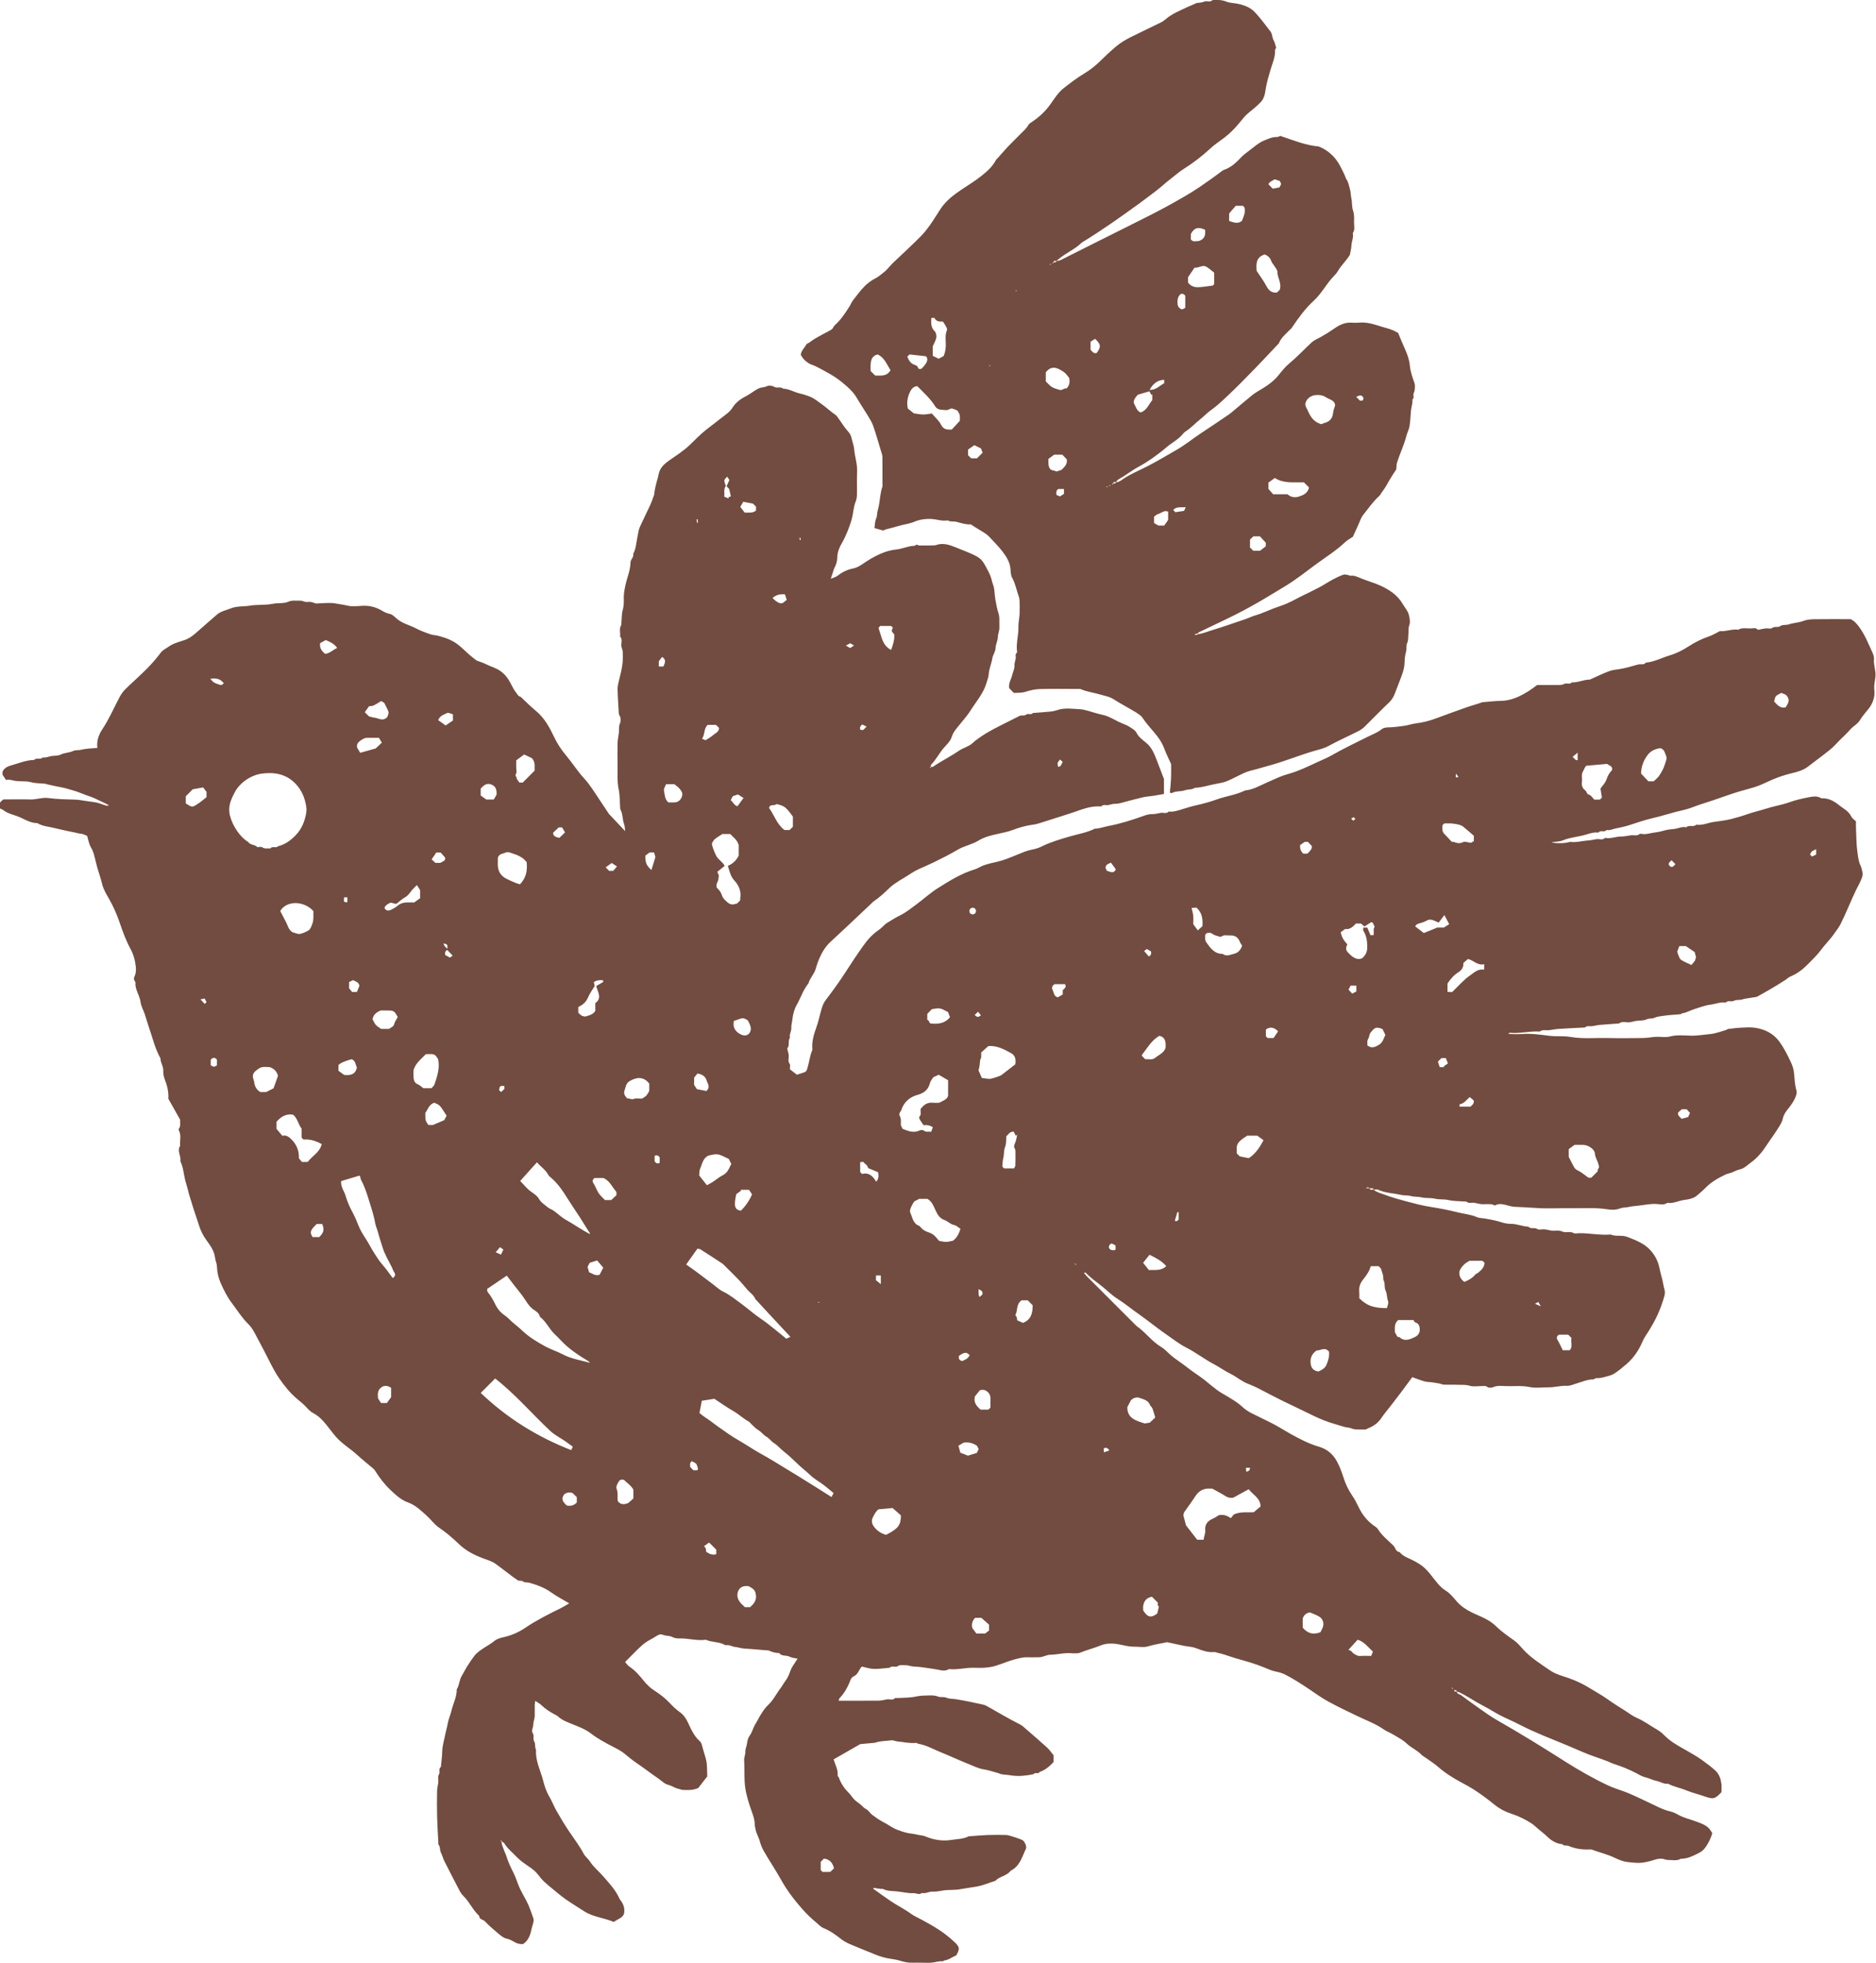 <?xml version="1.0" encoding="UTF-8"?><svg xmlns="http://www.w3.org/2000/svg" xmlns:xlink="http://www.w3.org/1999/xlink" height="357.7" preserveAspectRatio="xMidYMid meet" version="1.0" viewBox="0.0 -0.0 341.8 357.7" width="341.8" zoomAndPan="magnify"><g id="change1_1"><path d="M191.99,47.79C191.99,47.79,191.99,47.8,191.99,47.79c-0.01,0.01-0.01,0-0.01,0 C191.98,47.79,191.99,47.79,191.99,47.79z M145.9,64.65c0.07-0.74,0.67-1.27,1.04-1.92c0.1-0.17,0.39-0.21,0.56-0.35 c0.77-0.61,1.64-1.05,2.49-1.52c0.52-0.29,1.07-0.53,1.56-0.86c0.23-0.16,0.31-0.53,0.53-0.73c1.12-0.98,1.91-2.21,2.7-3.45 c0.22-0.34,0.36-0.75,0.61-1.07c0.68-0.88,1.35-1.8,2.13-2.59c0.58-0.59,1.29-1.1,2.02-1.47c0.54-0.27,0.93-0.66,1.39-1 c0.72-0.53,1.21-1.26,1.84-1.86c1.69-1.61,3.43-3.18,5.06-4.85c1.09-1.12,1.96-2.43,2.79-3.76c0.26-0.41,0.52-0.83,0.79-1.23 c0.97-1.43,2.31-2.46,3.72-3.41c1.29-0.86,2.62-1.66,3.83-2.65c1-0.82,1.92-1.64,2.51-2.8c0.05-0.1,0.17-0.17,0.25-0.26 c0.65-0.73,1.29-1.48,1.96-2.19c0.69-0.73,1.42-1.41,2.11-2.13c0.54-0.56,1.16-1.04,1.56-1.75c0.17-0.3,0.54-0.51,0.87-0.73 c1.18-0.81,2.23-1.79,3.09-2.98c0.77-1.06,1.45-2.22,2.52-3.05c1.17-0.91,2.34-1.82,3.61-2.58c1.02-0.62,1.97-1.32,2.83-2.16 c1.01-0.99,2.04-1.97,3.13-2.88c0.8-0.67,1.72-1.21,2.66-1.68c1.82-0.91,3.66-1.77,5.49-2.67c0.27-0.13,0.52-0.31,0.75-0.51 c1.23-1.07,2.74-1.66,4.19-2.34c0.5-0.24,1.03-0.41,1.52-0.67c0.48-0.05,0.96-0.07,1.44-0.27c0.45-0.19,1.03,0.21,1.45-0.26 c0.86-0.07,1.75-0.05,2.53,0.27c0.69,0.28,1.41,0.25,2.1,0.4c1.19,0.26,2.24,0.64,3.1,1.53c1.04,1.09,1.9,2.32,2.83,3.5 c0.4,0.51,0.28,1.08,0.57,1.58c0.24,0.4,0.32,0.9,0.49,1.41c-0.06,0.11-0.22,0.28-0.21,0.44c0.06,1.25-0.48,2.36-0.81,3.51 c-0.35,1.23-0.74,2.43-0.92,3.71c-0.11,0.79-0.27,1.6-0.91,2.27c-0.66,0.68-1.36,1.27-2.1,1.85c-0.67,0.52-1.21,1.23-1.76,1.9 c-0.78,0.95-1.63,1.83-2.59,2.58c-0.9,0.7-1.89,1.32-2.72,2.1c-1.47,1.37-3.05,2.58-4.74,3.65c-0.88,0.55-1.65,1.24-2.46,1.86 c-0.98,0.75-1.88,1.62-2.87,2.35c-0.98,0.73-1.94,1.49-2.93,2.2c-3.39,2.46-6.81,4.88-10.39,7.06c-1.25,1.25-2.93,1.9-4.26,3.05 c-0.12,0.11-0.27,0.19-0.4,0.29c-0.18,0.04-0.46-0.12-0.48,0.24c-0.01-0.01-0.02-0.02-0.02-0.02c-0.07,0.06-0.13,0.11-0.2,0.17 c0.03,0.03,0.05,0.05,0.08,0.08c0.06-0.07,0.11-0.13,0.17-0.2c0,0-0.01-0.01-0.01-0.01c0.17-0.05,0.45,0.11,0.47-0.25 c0.26-0.04,0.5-0.01,0.78-0.15c4.46-2.26,8.94-4.47,13.41-6.72c2.15-1.08,4.32-2.15,6.42-3.32c1.86-1.04,3.72-2.07,5.49-3.27 c1.41-0.96,2.8-1.94,4.16-2.98c0.23-0.17,0.54-0.23,0.81-0.36c1-0.49,1.66-1.07,2.52-1.99c0.44-0.48,0.98-0.88,1.51-1.28 c0.91-0.67,1.73-1.46,2.81-1.89c0.74-0.29,1.44-0.65,2.27-0.61c0.2,0.01,0.42-0.13,0.63-0.21c2.32,0.78,4.61,1.73,7,1.93 c1.05,0.43,1.88,1,2.62,1.76c1,1.03,1.55,2.3,2.15,3.56c0.09,0.2,0.13,0.44,0.25,0.61c0.4,0.57,0.49,1.25,0.67,1.88 c0.15,0.53,0.14,1.12,0.26,1.69c0.16,0.71,0.06,1.49,0.29,2.16c0.24,0.7,0.22,1.38,0.19,2.07c-0.02,0.69,0.23,1.42-0.23,2.06 c0.18,0.79-0.22,1.52-0.25,2.3c-0.02,0.56-0.19,1.12-0.29,1.68c-0.62,1.03-1.56,1.86-2.17,2.93c-0.29,0.5-0.74,0.89-1.13,1.34 c-1.13,1.31-1.96,2.86-3.26,4.05c-1.57,1.44-2.81,3.17-4,4.93c-0.13,0.2-0.34,0.34-0.5,0.51c-0.7,0.72-1.49,1.37-1.87,2.34 c-0.04,0.1-0.17,0.17-0.25,0.26c-1.39,1.46-2.75,2.95-4.16,4.39c-1.65,1.69-3.29,3.38-5.01,4.99c-0.96,0.9-1.91,1.81-3,2.57 c-0.67,0.47-1.22,1.09-1.86,1.59c-0.91,0.72-1.69,1.59-2.67,2.22c-0.33,0.21-0.58,0.55-0.85,0.84c-0.57,0.58-1.24,1.02-1.9,1.48 c-0.54,0.37-1.01,0.83-1.53,1.23c-1.34,1.04-2.7,2.05-4.21,2.85c-0.99,0.53-1.9,1.21-2.85,1.81c-0.31,0.2-0.65,0.37-0.96,0.58 c-0.18,0.12-0.31,0.31-0.46,0.47c-0.18,0.04-0.46-0.12-0.48,0.24c-0.01-0.01-0.02-0.02-0.02-0.02c-0.07,0.06-0.13,0.11-0.2,0.17 c0.03,0.03,0.05,0.05,0.08,0.08c0.06-0.07,0.11-0.13,0.17-0.2c0,0-0.01-0.01-0.01-0.01c0.17-0.05,0.45,0.11,0.47-0.25 c0.49,0.04,0.89-0.26,1.23-0.5c1.38-0.97,2.95-1.59,4.43-2.35c1.86-0.95,3.64-2.02,5.45-3.06c1.55-0.89,2.91-2.02,4.39-3 c1.67-1.1,3.33-2.21,4.98-3.34c0.51-0.35,0.97-0.76,1.44-1.16c0.98-0.82,1.95-1.65,2.94-2.45c0.32-0.26,0.67-0.49,1.03-0.7 c1.41-0.81,2.77-1.7,3.79-2.97c0.59-0.74,1.18-1.48,1.9-2.08c1.44-1.19,2.7-2.55,4.06-3.82c0.45-0.42,1.07-0.67,1.63-0.98 c0.92-0.51,1.8-1.07,2.67-1.67c0.89-0.61,1.84-1.04,2.96-0.98c0.48,0.03,0.96,0.04,1.44,0c1.49-0.15,2.88,0.37,4.25,0.78 c0.83,0.25,1.73,0.44,2.5,0.91c0.13,0.08,0.27,0.13,0.34,0.17c0.43,1.02,0.81,1.99,1.24,2.93c0.43,0.96,0.79,1.92,0.89,3 c0.09,0.99,0.41,1.98,0.75,2.92c0.09,0.26,0.18,0.5,0.18,0.76c0,0.46,0.01,0.9-0.21,1.35c-0.18,0.36,0.16,0.87-0.25,1.21 c0.08,0.67-0.18,1.29-0.25,1.94c-0.1,0.96-0.11,1.94-0.27,2.9c-0.1,0.61-0.43,1.18-0.58,1.79c-0.42,1.66-1.18,3.19-1.69,4.82 c-0.13,0.4-0.1,0.85-0.14,1.25c-0.39,0.6-0.8,1.19-1.16,1.81c-0.45,0.78-0.86,1.58-1.42,2.29c-0.19,0.23-0.3,0.54-0.52,0.74 c-1.14,1.03-2,2.28-2.94,3.47c-0.4,0.51-0.6,1.18-0.88,1.79c-0.34,0.74-0.67,1.48-0.99,2.18c-0.5,0.34-1.02,0.61-1.42,0.99 c-1.62,1.54-3.52,2.71-5.31,4.03c-1.86,1.37-3.67,2.82-5.65,4.01c-1.47,0.88-2.93,1.79-4.41,2.65c-2.09,1.22-4.22,2.36-6.4,3.39 c-1.64,0.78-3.27,1.56-4.91,2.35c-0.08,0.04-0.13,0.15-0.19,0.33c0,0.02-0.01-0.04-0.01-0.11c-0.16,0.03-0.31,0.06-0.47,0.09 c0.01,0.05,0.01,0.1,0.02,0.16c0.15-0.01,0.31-0.03,0.46-0.04c0-0.03,0-0.06-0.01-0.09c0,0,0,0,0,0c1.03-0.12,1.97-0.55,2.93-0.83 c1.91-0.57,3.79-1.27,5.69-1.89c0.64-0.21,1.24-0.52,1.87-0.7c0.61-0.18,1.19-0.39,1.78-0.64c1.02-0.44,2.06-0.84,3.11-1.19 c1.28-0.43,2.42-1.12,3.61-1.71c1.03-0.5,2.07-0.99,3.08-1.53c0.89-0.47,1.73-1.03,2.62-1.51c0.62-0.33,1.26-0.64,1.92-0.86 c0.29-0.1,0.67,0.07,1.01,0.12c0.07,0.01,0.14,0.1,0.2,0.09c0.73-0.12,1.33,0.21,1.97,0.47c1.16,0.47,2.39,0.8,3.53,1.32 c1.65,0.76,3.16,1.76,4.08,3.38c0.36,0.64,0.9,1.16,1.1,1.95c0.16,0.64,0.28,1.32,0.09,1.83c-0.22,0.6-0.11,1.15-0.18,1.72 c-0.06,0.53,0.03,1.05-0.22,1.59c-0.22,0.46-0.05,1.03-0.21,1.58c-0.18,0.63-0.25,1.37-0.27,2.04c-0.03,1.21-0.51,2.26-0.91,3.35 c-0.27,0.73-0.57,1.45-0.84,2.18c-0.21,0.58-0.53,1.15-1.02,1.62c-1.53,1.46-3,2.99-4.52,4.48c-0.32,0.31-0.71,0.59-1.11,0.79 c-1.82,0.92-3.68,1.74-5.47,2.72c-0.81,0.44-1.67,0.63-2.52,0.87c-2.57,0.74-5.04,1.75-7.61,2.5c-1.04,0.3-2.08,0.59-3.11,0.88 c-0.64,0.18-1.31,0.31-1.92,0.57c-1.12,0.49-2.19,1.1-3.31,1.57c-0.61,0.26-1.29,0.37-1.96,0.49c-1.3,0.23-2.56,0.69-3.9,0.73 c-0.56,0.38-1.24,0.24-1.85,0.46c-0.57,0.2-1.22,0.14-1.81,0.28c-0.28,0.07-0.51,0.34-0.9,0.13c0.08-0.85,0.18-1.73,0.22-2.61 c0.04-0.88,0.01-1.76,0.01-2.59c-0.41-0.92-0.86-1.78-1.19-2.68c-0.33-0.9-0.78-1.68-1.37-2.44c-0.85-1.09-1.83-2.07-2.59-3.23 c-0.3-0.46-0.84-0.81-1.33-1.11c-1.3-0.8-2.67-1.49-3.95-2.32c-0.82-0.53-1.74-0.66-2.62-0.92c-1.1-0.33-2.27-0.46-3.34-0.92 c-0.2-0.09-0.46-0.06-0.69-0.06c-2.28,0-4.56-0.05-6.84,0.02c-0.86,0.02-1.73,0.22-2.55,0.48c-0.73,0.23-1.45,0.2-2.2,0.22 c-0.27-0.28-0.54-0.57-0.83-0.87c-0.17-0.9,0.39-1.65,0.58-2.49c0.13-0.55,0.41-1.05,0.38-1.65c-0.02-0.4,0.14-0.81,0.22-1.22 c0.07-0.37-0.18-0.8,0.24-1.11c0.04-0.03,0.01-0.15,0-0.23c-0.18-1.5,0.3-2.96,0.26-4.46c-0.02-0.76,0.17-1.53,0.21-2.3 c0.04-0.8,0.02-1.6,0-2.4c-0.01-0.3-0.04-0.58-0.16-0.89c-0.41-1.11-0.59-2.29-1.19-3.35c-0.23-0.42-0.27-1.03-0.3-1.54 c-0.09-1.28-0.73-2.29-1.45-3.24c-0.71-0.94-1.57-1.75-2.36-2.63c-0.49-0.55-1.13-0.9-1.75-1.27c-0.52-0.31-1.02-0.64-1.69-1.06 c-0.78,0.06-1.68-0.21-2.6-0.46c-0.5-0.14-1.08,0.05-1.57-0.26c-1.03,0.18-2.01-0.21-3.02-0.26c-1.11-0.05-2.17,0.11-3.15,0.53 c-0.85,0.36-1.74,0.43-2.6,0.69c-0.89,0.27-1.8,0.48-2.7,0.73c-0.1,0.03-0.19,0.12-0.26,0.17c-0.53-0.15-1.06-0.3-1.64-0.46 c0.09-0.6,0.08-1.21,0.3-1.7c0.18-0.39,0.16-0.74,0.21-1.11c0.05-0.33,0.16-0.65,0.23-0.98c0.28-1.25,0.29-2.56,0.71-3.78 c0.05-0.14,0.01-0.32,0.01-0.48c0-1.64,0.01-3.28-0.01-4.92c0-0.33-0.13-0.66-0.23-0.98c-0.47-1.56-0.92-3.14-1.45-4.68 c-0.23-0.66-0.62-1.27-0.98-1.87c-0.66-1.09-1.38-2.14-2.02-3.24c-0.65-1.12-1.62-1.96-2.58-2.75c-1.46-1.22-3.17-2.1-4.87-2.98 c-0.43-0.22-0.9-0.3-1.33-0.58C146.69,65.77,146.24,65.31,145.9,64.65z M247.09,72.3c0.29,0.29,0.49,0.49,0.68,0.69 c0.16,0,0.32,0,0.49,0c0.3-0.44,0.09-0.79-0.3-0.93C247.75,71.98,247.43,72.2,247.09,72.3z M238.27,74.8c0.5,1.14,1.1,2.13,2.5,2.49 c0.15-0.07,0.31-0.16,0.49-0.21c0.94-0.24,1.51-0.77,1.61-1.79c0.05-0.5,0.26-0.99,0.39-1.45c-0.11-0.99-1.1-1.04-1.71-1.48 c-0.67-0.47-1.61-0.43-2.24-0.32c-0.76,0.27-1.15,0.64-1.39,1.2C237.64,73.87,238.05,74.28,238.27,74.8z M231.11,89.09 c0.33,0.37,0.59,0.67,0.85,0.96c0.89,0,1.77,0,2.63,0c0.61,0.6,1.43,0.63,2.08,0.42c0.75-0.24,1.59-0.58,1.83-1.65 c-0.28-0.28-0.64-0.64-0.94-0.94c-1.87-0.04-3.68,0.25-5.29-0.79c-0.44,0.31-0.83,0.6-1.17,0.84 C231.11,88.43,231.11,88.83,231.11,89.09z M227.74,99.75c0.17,0.17,0.34,0.34,0.6,0.6c0.4,0,0.8,0,1.24,0 c0.35-0.28,0.73-0.58,1.04-0.82c0-0.34,0-0.54,0-0.65c-0.39-0.43-0.74-0.81-1.07-1.16c-0.44,0-0.83,0-1.18,0 c-0.23,0.22-0.44,0.4-0.62,0.58C227.74,98.8,227.74,99.28,227.74,99.75z M213.76,92.88c0.16,0.19,0.31,0.38,0.37,0.45 c0.61-0.1,1.05-0.17,1.6-0.25c0.06-0.14,0.16-0.35,0.31-0.67C215.18,92.48,214.43,92.26,213.76,92.88z M210.26,95.29 c0.29,0.17,0.54,0.32,0.8,0.47c0.33,0,0.68,0,1.05,0c0.24-0.35,0.48-0.69,0.72-1.02c0-0.51,0-1.01,0-1.51 c-0.73-0.33-1.22,0.26-1.81,0.42c-0.31,0.08-0.56,0.36-0.76,0.49C210.26,94.59,210.26,94.94,210.26,95.29z M231.11,33.58 c0.24,0.25,0.46,0.47,0.78,0.8c0.29-0.06,0.77-0.15,1.23-0.24c0.12-0.25,0.23-0.46,0.3-0.61c-0.1-0.23-0.16-0.4-0.23-0.55 c-0.32-0.11-0.64-0.21-0.95-0.31C231.82,32.95,231.28,33.09,231.11,33.58z M228.96,49.36c0.61,0.93,1.29,1.83,1.81,2.82 c0.43,0.81,1,1.2,1.86,1.13c0.23-0.22,0.44-0.41,0.53-0.49c0.43-1.31-0.52-2.32-0.41-3.35c-0.27-0.83-0.92-1.3-1.18-2.02 c-0.2-0.53-0.62-0.91-1.17-1.08C228.85,46.85,228.84,48.08,228.96,49.36z M223.94,40.26c0.8,0.26,1.57,0.6,2.33-0.01 c0.3-0.78,0.71-1.57,0.45-2.48c-0.09-0.09-0.17-0.17-0.27-0.27c-0.42,0-0.85,0-1.3,0c-0.43,0.5-0.86,0.99-1.2,1.39 C223.94,39.46,223.94,39.89,223.94,40.26z M216.96,43.61c0.44,0.61,1.04,0.24,1.39,0.33c1.21-0.37,1.3-1.18,1.21-2.08 c-1.03-0.44-1.85-0.58-2.59,0.76C216.96,42.95,216.96,43.29,216.96,43.61z M216.46,51.5c0.48,0.63,1.17,0.87,1.92,0.83 c0.84-0.04,1.68-0.19,2.59-0.3c0.05-0.05,0.17-0.17,0.25-0.25c0-0.7,0-1.37,0-2.09c-0.49-0.37-0.94-0.82-1.47-1.11 c-0.67-0.37-1.32,0.27-2.11,0.19c-0.38,0.56-0.79,1.16-1.18,1.73C216.46,50.86,216.46,51.18,216.46,51.5z M214.57,55.58 c0.12,0.43,0.41,0.69,0.82,0.8c0.17-0.09,0.36-0.19,0.56-0.29c0-0.74,0-1.48,0-2.22c-0.14-0.12-0.24-0.26-0.38-0.31 c-0.14-0.05-0.31-0.01-0.44-0.01C214.48,54.12,214.49,54.86,214.57,55.58z M209.45,71.03c1.17,0.08,1.84-0.79,2.66-1.2 c0-0.25,0-0.44,0-0.63C210.97,69.25,210.14,69.8,209.45,71.03z M206.64,73.57c0.33,0.56,0.47,1.31,1.18,1.58 c1.14-0.37,1.47-1.48,2.12-2.25c0-0.37,0-0.72,0-1.07c-0.05,0.04-0.11,0.09-0.16,0.13c-0.13-0.25-0.27-0.5-0.36-0.66 c-0.72,0.21-1.33,0.39-2.12,0.62c-0.06,0.08-0.26,0.31-0.45,0.56C206.62,72.82,206.46,73.26,206.64,73.57z M202.06,88.51 c0.08,0,0.16,0,0.24,0c0-0.03,0-0.05,0-0.08c-0.08,0-0.16,0-0.24,0C202.06,88.46,202.06,88.48,202.06,88.51z M201.58,88.75 c0.08,0,0.16,0,0.24,0c0-0.03,0-0.05,0-0.08c-0.08,0-0.16,0-0.24,0C201.58,88.7,201.58,88.72,201.58,88.75z M198.7,63.73 c0.29,0.27,0.48,0.73,1.1,0.6c0.84-1.17,0.8-1.54-0.27-2.6c-0.29,0.18-0.57,0.36-0.83,0.53C198.7,62.78,198.7,63.25,198.7,63.73z M193.85,89.1c-0.4,0-0.75,0-1.05,0c-0.42,0.31-0.38,0.7-0.3,1.09c0.18,0.07,0.35,0.14,0.63,0.26c0.23-0.15,0.51-0.34,0.72-0.47 C193.85,89.62,193.85,89.36,193.85,89.1z M194.36,83.69c-0.29-0.3-0.56-0.58-0.82-0.86c-0.49,0-0.97,0-1.45,0 c-0.36,0.26-0.73,0.53-1.07,0.78c0.01,0.64-0.08,1.23,0.25,1.75c0.3,0.48,0.92,0.28,1.17,0.56c0.36-0.11,0.61-0.19,0.95-0.3 C193.87,85.14,194.53,84.62,194.36,83.69z M191.26,48.19c0.08,0,0.16,0,0.24,0c0-0.03,0-0.05,0-0.08c-0.08,0-0.16,0-0.24,0 C191.26,48.14,191.26,48.16,191.26,48.19z M190.54,69.5c1.11,1.13,1.12,1.11,2.47,1.53c0.55,0.17,0.88-0.39,1.31-0.25 c0.54-0.56,0.62-1.15,0.49-1.91c-0.28-0.32-0.57-0.81-1-1.1c-1.15-0.78-2.2-1.27-3.27,0.06C190.54,68.39,190.54,68.94,190.54,69.5z M185.02,52.99c0.08,0,0.16,0,0.24,0c0-0.03,0-0.05,0-0.08c-0.08,0-0.16,0-0.24,0C185.02,52.94,185.02,52.96,185.02,52.99z M180.3,66.75c0.03,0,0.05,0,0.08,0c0-0.08,0-0.16,0-0.24c-0.03,0-0.05,0-0.08,0C180.3,66.59,180.3,66.67,180.3,66.75z M176.38,82.95c0.2,0.2,0.39,0.39,0.57,0.56c0.45,0,0.88,0,1.05,0c0.42-0.42,0.7-0.7,1.03-1.03c-0.08-0.21-0.21-0.52-0.31-0.78 c-0.41-0.2-0.77-0.38-1.2-0.59c-0.37,0.26-0.78,0.54-1.14,0.8C176.38,82.31,176.38,82.63,176.38,82.95z M173.09,74.5 c-0.56,0.38-1.16,0.16-1.73,0.14c-0.33-0.01-0.77-0.27-0.94-0.55c-0.89-1.45-2.14-2.56-3.29-3.73c-0.83,0.04-1.18,0.7-1.41,1.22 c-0.39,0.86-0.54,1.83-0.32,2.86c0.4,0.31,0.82,0.65,1.11,0.88c0.67,0.08,1.18,0.2,1.68,0.2c0.53,0,1.07-0.11,1.59-0.18 c0.6,0.71,1.3,1.29,1.67,2.04c0.48,0.96,1.19,0.9,1.96,0.89c0.55-0.6,1.05-1.15,1.47-1.6c0.01-0.27,0.02-0.47,0.01-0.64 c-0.01-0.49-0.09-0.64-0.44-1.22c-0.14-0.06-0.27-0.12-0.41-0.18c-0.14-0.06-0.27-0.11-0.41-0.15 C173.47,74.42,173.22,74.41,173.09,74.5z M170.29,60.35c0.25,0.25,0.36,0.79,0.3,1.16c-0.09,0.53-0.4,1.02-0.65,1.6 c0,0.49,0,1.08,0,1.72c0.37,0.18,0.74,0.36,1.08,0.53c0.35-0.19,0.65-0.35,0.91-0.49c0.31-0.73,0.4-1.43,0.39-2.17 c-0.01-0.85-0.15-1.71,0.21-2.54c0.07-0.17-0.05-0.45-0.15-0.64c-0.17-0.33-0.4-0.64-0.59-0.93c-0.7,0.03-1.27-0.05-1.53-0.67 c-0.21,0-0.4,0-0.57,0C169.62,58.83,169.59,59.65,170.29,60.35z M165.31,64.98c0.27,0.76,0.69,1.3,1.37,1.51 c0.3,0.09,0.47,0.22,0.58,0.48c0.04,0.09,0.09,0.18,0.11,0.24c0.21,0,0.36,0,0.5,0c0.72-0.72,1.02-1.19,1.07-1.61 c0.04-0.36-0.11-0.6-0.26-0.69c-1.09-0.12-2.05-0.23-2.97-0.33C165.56,64.72,165.45,64.84,165.31,64.98z M158.62,67.59 c0.32,0.32,0.58,0.58,0.83,0.83c1.03,0,2.13,0.22,2.8-0.98c-0.69-1.04-1.1-2.31-2.36-2.86c-1.05,0.27-1.22,1.05-1.27,1.91 C158.6,66.85,158.62,67.21,158.62,67.59z M341.48,126.88c-0.14,0.76-0.44,1.5-0.93,2.13c-0.56,0.73-1.2,1.41-1.67,2.19 c-0.46,0.76-1.25,1.11-1.8,1.75c-0.55,0.64-1.18,1.2-1.77,1.79c-0.62,0.62-1.2,1.3-1.88,1.85c-1.3,1.06-2.68,2.04-4,3.07 c-0.88,0.69-1.93,0.97-2.97,1.22c-1.2,0.29-2.36,0.67-3.49,1.15c-1.12,0.48-2.21,1.06-3.37,1.41c-0.85,0.26-1.73,0.48-2.58,0.73 c-1.6,0.47-3.16,1.06-4.74,1.59c-0.91,0.31-1.83,0.59-2.75,0.9c-0.91,0.31-1.82,0.71-2.73,0.91c-1.98,0.43-3.89,1.09-5.86,1.54 c-1.36,0.31-2.7,0.79-4.04,1.22c-0.85,0.27-1.73,0.46-2.61,0.64c-0.52,0.1-1.02,0.39-1.58,0.25c-0.37,0.53-1.11-0.06-1.48,0.48 c-1.02-0.14-1.96,0.32-2.91,0.54c-1.19,0.27-2.43,0.4-3.59,0.88c-0.61,0.25-1.34,0.23-2.09,0.35c1.06,0.24,2.33,0.21,3.26-0.04 c0.07-0.02,0.15-0.05,0.22-0.04c1.07,0.15,2.09-0.18,3.14-0.25c0.53-0.03,1.06-0.14,1.58-0.24c0.52-0.1,1.12,0.25,1.58-0.23 c0.02-0.02,0.08-0.01,0.12,0c0.99,0.18,1.92-0.28,2.9-0.26c0.56,0.01,1.13-0.15,1.7-0.22c0.53-0.07,1.1,0.18,1.59-0.23 c0.09-0.08,0.31-0.03,0.47-0.01c0.75,0.13,1.45-0.17,2.18-0.25c0.71-0.08,1.4-0.24,2.09-0.44c0.53-0.15,1.13-0.15,1.7-0.24 c0.68-0.11,1.34-0.46,2.05-0.28c0.52-0.52,1.32,0.04,1.84-0.48c1.1,0.16,2.1-0.34,3.16-0.5c1.09-0.16,2.21-0.27,3.26-0.55 c0.96-0.25,1.93-0.52,2.88-0.86c1.08-0.39,2.22-0.63,3.31-0.98c1.46-0.48,2.98-0.7,4.42-1.22c1.13-0.41,2.3-0.66,3.46-0.89 c0.71-0.14,1.57-0.29,2.29,0.19c1.25-0.07,2.3,0.49,3.2,1.23c0.79,0.64,1.78,1.08,2.26,2.1c0.16,0.34,0.55,0.57,0.85,0.87 c0,0.38-0.02,0.78,0,1.18c0.07,1.53,0.06,3.07,0.28,4.57c0.11,0.76,0.19,1.56,0.54,2.29c0.19,0.4,0.29,0.85,0.37,1.28 c0.11,0.59-0.17,1.11-0.39,1.63c-0.23,0.54-0.54,1.06-0.8,1.59c-0.99,2.07-1.81,4.21-2.85,6.26c-0.32,0.62-0.76,1.13-1.13,1.68 c-0.71,1.05-1.66,1.94-2.41,2.97c-0.68,0.93-1.52,1.7-2.31,2.52c-0.94,0.97-1.98,1.78-3.24,2.3c-0.34,0.14-0.62,0.43-0.94,0.64 c-1.69,1.1-3.44,2.1-5.19,3.07c-0.77,0.12-1.52,0.23-2.27,0.36c-0.22,0.04-0.43,0.15-0.65,0.17c-0.46,0.04-0.9,0-1.35,0.22 c-0.39,0.2-0.93-0.16-1.34,0.25c-0.08,0.08-0.31,0.01-0.47,0.01c-0.81-0.01-1.56,0.32-2.34,0.41c-1.03,0.12-1.96,0.51-2.92,0.8 c-0.74,0.22-1.42,0.65-2.2,0.77c-0.14,0.02-0.26,0.16-0.4,0.18c-0.97,0.09-1.94,0.12-2.9,0.26c-0.63,0.09-1.28,0.14-1.87,0.4 c-0.42,0.19-0.87,0.04-1.34,0.26c-0.56,0.27-1.27,0.2-1.92,0.29c-0.53,0.07-1.02,0.3-1.58,0.26c-0.53-0.05-1.1-0.16-1.58,0.22 c-0.02,0.02-0.08,0-0.12,0c-1.13,0.08-2.25,0.15-3.38,0.25c-0.45,0.04-0.89,0.17-1.34,0.23c-0.45,0.06-0.95-0.14-1.35,0.24 c-0.04,0.04-0.15,0-0.23,0.01c-1.53,0.08-3.05,0.15-4.58,0.25c-0.57,0.04-1.13,0.16-1.7,0.23c-0.57,0.07-1.18-0.16-1.7,0.24 c-0.05,0.04-0.16,0.01-0.24,0c-1.73-0.08-3.44,0.41-5.18,0.24c-0.11-0.01-0.22,0.04-0.33,0.17c0.21,0.02,0.41,0.06,0.62,0.06 c0.56,0.01,1.12,0.04,1.68,0c1.74-0.15,3.47,0.1,5.17,0.31c1.3,0.16,2.6-0.01,3.86,0.21c2.21,0.38,4.42,0.16,6.62,0.2 c2.2,0.05,4.4,0.03,6.6,0c0.81-0.01,1.61-0.18,2.42-0.22c0.8-0.04,1.64,0.15,2.39-0.04c1.3-0.35,2.59-0.21,3.87-0.17 c1.23,0.03,2.42-0.19,3.62-0.3c0.99-0.1,1.95-0.49,2.91-0.76c0.1-0.03,0.19-0.15,0.29-0.16c0.81-0.09,1.61-0.2,2.42-0.24 c0.8-0.04,1.61-0.1,2.4,0.01c1.83,0.25,3.43,1.02,4.54,2.56c0.87,1.21,1.54,2.55,2.16,3.9c0.28,0.62,0.45,1.26,0.51,1.96 c0.09,1.02,0.13,2.05,0.43,3.05c0.1,0.33-0.01,0.72-0.16,1.11c-0.33,0.87-0.88,1.59-1.43,2.28c-0.42,0.52-0.76,1.05-0.89,1.68 c-0.15,0.68-0.53,1.24-0.88,1.8c-0.65,1.06-1.42,2.05-2.1,3.1c-0.78,1.21-1.67,2.28-2.86,3.14c-0.65,0.47-1.19,1.06-2.01,1.24 c-0.51,0.11-0.97,0.37-1.45,0.56c-0.38,0.16-0.8,0.2-1.16,0.38c-1.38,0.65-2.68,1.41-3.75,2.53c-0.4,0.42-0.88,0.78-1.31,1.18 c-0.7,0.66-1.63,0.8-2.49,0.92c-1.02,0.14-1.97,0.69-3.04,0.52c-0.56,0.42-1.22,0.27-1.82,0.22c-1.23-0.11-2.42,0.2-3.62,0.31 c-0.51,0.05-1.07,0.1-1.58,0.22c-0.53,0.12-1.11,0.08-1.57,0.26c-0.78,0.3-1.57,0.29-2.31,0.17c-2.17-0.35-4.34-0.17-6.51-0.2 c-2.2-0.04-4.41,0.11-6.6-0.05c-1.29-0.09-2.57-0.15-3.86-0.21c-0.55-0.03-1.1-0.23-1.65-0.36c-0.65-0.15-1.29-0.25-1.9,0.13 c-0.21-0.08-0.41-0.21-0.62-0.23c-0.44-0.04-0.88-0.03-1.32-0.01c-0.59,0.04-1.14-0.11-1.7-0.24c-0.52-0.12-1.1,0.18-1.58-0.24 c-0.04-0.04-0.16,0-0.24-0.01c-1.01-0.08-2.04-0.05-3.01-0.27c-0.82-0.19-1.65-0.05-2.42-0.24c-0.82-0.2-1.65-0.06-2.42-0.24 c-0.66-0.16-1.33-0.07-1.94-0.24c-0.66-0.18-1.32-0.08-1.94-0.23c-1.35-0.32-2.77-0.31-4.06-0.92c-0.23-0.11-0.56-0.02-0.84-0.02 c-0.03-0.12-0.07-0.18-0.13-0.22c-0.16-0.11-0.42,0.04-0.61-0.04c-0.01-0.01-0.01-0.01-0.02-0.01c0,0,0,0,0,0 c-0.28-0.22-0.28-0.22-0.68,0c0.27,0,0.49,0,0.69,0.01c0.03,0.12,0.08,0.19,0.14,0.23c0.16,0.12,0.42-0.04,0.6,0.03 c0.6,0.51,1.37,0.66,2.06,0.93c1.24,0.47,2.54,0.84,3.82,1.18c1.52,0.4,3.05,0.81,4.62,1.05c1.63,0.25,3.27,0.58,4.87,0.98 c1.15,0.28,2.36,0.38,3.47,0.87c0.41,0.18,0.96,0.17,1.45,0.25c1.04,0.18,2.07,0.37,3.07,0.7c0.54,0.17,1.12,0.27,1.68,0.27 c1.09-0.01,2.08,0.48,3.16,0.51c0.43,0.5,1.1,0.07,1.63,0.43c0.3,0.21,0.86,0.01,1.29,0.05c0.41,0.04,0.81,0.16,1.22,0.23 c0.68,0.12,1.37-0.14,2.08,0.19c0.6,0.28,1.38-0.12,2.05,0.27c0.24,0.14,0.63,0.03,0.95,0.02c1.93-0.03,3.84,0.41,5.78,0.24 c0.74,0.33,1.53,0.17,2.3,0.26c0.51,0.06,1,0.28,1.48,0.47c1.16,0.45,2.3,1,3.18,1.85c0.97,0.94,1.64,2.14,1.92,3.51 c0.14,0.66,0.3,1.31,0.48,1.96c0.18,0.65,0.24,1.32,0.44,1.97c0.23,0.74-0.12,1.51-0.34,2.23c-0.7,2.26-1.82,4.3-3.13,6.26 c-0.23,0.34-0.41,0.71-0.57,1.08c-0.66,1.53-1.58,2.88-2.83,3.98c-0.72,0.63-1.47,1.24-2.27,1.77c-0.45,0.3-1.03,0.41-1.56,0.57 c-0.36,0.11-0.73,0.19-1.1,0.24c-0.38,0.05-0.78-0.07-1.1,0.25c-1.08-0.02-2.05,0.42-3.06,0.72c-0.61,0.18-1.23,0.48-1.84,0.45 c-1.15-0.06-2.25,0.3-3.38,0.28c-1.12-0.02-2.28,0.18-3.35-0.05c-1.5-0.32-2.98-0.12-4.47-0.18c-0.72-0.03-1.46-0.13-2.19,0.19 c-0.32,0.13-0.83,0.2-1.24-0.12c-0.15-0.12-0.45-0.08-0.68-0.08c-0.8-0.01-1.65,0.17-2.38-0.05c-0.79-0.24-1.55-0.14-2.31-0.18 c-0.8-0.04-1.6,0.01-2.4-0.02c-0.29-0.01-0.57-0.17-0.86-0.22c-0.68-0.12-1.36-0.24-2.06-0.28c-0.65-0.03-1.29-0.34-1.93-0.54 c-0.31-0.1-0.61-0.22-0.9-0.33c-0.66,0.9-1.33,1.82-2.02,2.73c-0.48,0.64-0.99,1.27-1.46,1.91c-0.73,0.98-1.54,1.89-2.23,2.91 c-0.54,0.8-1.35,1.37-2.26,1.74c-0.14,0.06-0.27,0.12-0.52,0.24c-0.34,0-0.82,0.01-1.3,0c-0.46-0.01-0.89,0.01-1.35-0.21 c-0.35-0.16-0.8-0.12-1.21-0.25c-0.96-0.29-1.93-0.56-2.88-0.88c-1.23-0.42-2.4-0.96-3.56-1.54c-1.66-0.83-3.34-1.59-5-2.41 c-1.46-0.72-2.9-1.5-4.35-2.24c-0.56-0.28-1.14-0.54-1.72-0.76c-1.17-0.43-2.1-1.27-3.2-1.82c-1.07-0.53-2.06-1.24-3.1-1.79 c-1.75-0.93-3.31-2.15-5.08-3.05c-1.29-0.66-2.46-1.6-3.67-2.43c-1.63-1.12-3.16-2.4-4.78-3.53c-1.37-0.95-2.64-2.03-4.06-2.92 c-0.97-0.61-1.8-1.45-2.7-2.18c-1.02-0.83-2.13-1.56-3.03-2.54c-0.06-0.06-0.23-0.01-0.35-0.01c0.17,0.21,0.32,0.44,0.51,0.63 c3.02,3.03,6.05,6.06,9.08,9.08c1.64,1.12,2.78,2.82,4.52,3.84c0.59,0.34,1.07,0.9,1.59,1.36c0.98,0.87,2.11,1.53,3.12,2.34 c0.8,0.64,1.66,1.2,2.49,1.79c1.34,0.96,2.49,2.14,3.93,2.97c0.71,0.41,1.42,0.82,2.11,1.27c0.51,0.33,1.01,0.69,1.46,1.11 c0.56,0.53,1.2,0.94,1.88,1.28c1.35,0.69,2.74,1.31,4.08,2.03c1.02,0.55,2,1.18,3.01,1.74c1.58,0.87,3.2,1.72,4.95,2.23 c1.54,0.45,2.63,1.32,3.4,2.76c0.48,0.9,0.83,1.83,1.13,2.77c0.38,1.23,0.9,2.35,1.63,3.41c0.46,0.67,0.84,1.4,1.19,2.14 c0.71,1.5,1.75,2.7,3.13,3.6c0.13,0.09,0.26,0.21,0.34,0.34c0.73,1.2,1.84,2.05,2.83,3.02c0.4,0.39,0.43,1.14,1.15,1.2 c0.7,0.87,1.77,1.12,2.69,1.63c1.44,0.8,1.99,1.24,3.18,2.75c0.76,0.96,1.46,1.98,2.57,2.67c0.76,0.47,1.36,1.23,1.96,1.93 c0.78,0.89,1.73,1.51,2.77,2.02c0.86,0.43,1.77,0.76,2.61,1.22c0.63,0.34,1.24,0.76,1.75,1.26c1.03,1,2.19,1.81,3.35,2.63 c0.58,0.41,1.06,0.98,1.53,1.51c1.42,1.61,3.24,2.72,4.98,3.92c1.04,0.72,2.29,1.03,3.48,1.44c1.34,0.47,2.6,1.08,3.81,1.83 c1.08,0.67,2.2,1.27,3.24,2.02c1.07,0.77,2.2,1.45,3.3,2.16c0.63,0.4,1.23,0.88,1.91,1.17c1.38,0.59,2.58,1.5,3.87,2.24 c0.56,0.32,1.05,0.8,1.52,1.26c0.75,0.73,1.62,1.25,2.51,1.78c1.38,0.82,2.83,1.55,4.12,2.49c0.83,0.61,1.69,1.22,2.44,1.94 c0.66,0.63,0.94,1.53,1.04,2.43c0.05,0.47,0.01,0.96,0.01,1.44c-1.24,1.28-1.48,1.32-3.11,0.76c-1.12-0.39-2.28-0.67-3.38-1.12 c-1.06-0.44-2.22-0.62-3.23-1.18c-0.8,0.11-1.44-0.39-2.18-0.53c-0.68-0.13-1.32-0.5-2-0.65c-0.6-0.14-1.09-0.46-1.62-0.74 c-1.31-0.69-2.69-1.24-4.1-1.69c-0.39-0.12-0.75-0.32-1.12-0.47c-1.55-0.61-3.15-1.07-4.68-1.75c-1.72-0.76-3.46-1.48-5.21-2.19 c-1.3-0.52-2.6-1.06-3.88-1.64c-1.46-0.65-2.85-1.43-4.3-2.08c-0.98-0.44-1.95-0.92-2.86-1.48c-0.92-0.57-1.9-1.04-2.84-1.58 c-1.06-0.61-2.09-1.3-3.2-1.83c-0.17-0.08-0.35-0.12-0.53-0.17c-0.02-0.36-0.3-0.2-0.48-0.24c0.02,0.36,0.3,0.2,0.48,0.24 c0.06,0.49,0.56,0.48,0.84,0.7c1.12,0.85,2.26,1.66,3.41,2.47c0.96,0.67,1.91,1.36,2.92,1.94c2.2,1.27,4.39,2.55,6.56,3.88 c2.04,1.25,4.07,2.53,6.09,3.81c2.5,1.58,5.04,3.03,7.71,4.29c0.88,0.41,1.78,0.71,2.69,1.03c1.68,0.58,3.26,1.41,4.87,2.15 c1.23,0.57,2.44,1.26,3.79,1.57c0.5,0.12,0.99,0.33,1.43,0.59c1.11,0.63,2.36,0.88,3.53,1.33c0.8,0.31,1.64,0.6,2.22,1.29 c0.19,0.23,0.33,0.5,0.5,0.76c-0.25,0.9-0.66,1.72-1.19,2.5c-0.31,0.45-0.67,0.81-1.17,1.06c-1.07,0.55-2.13,1.11-3.38,1.1 c-0.73,0.44-1.53,0.2-2.3,0.22c-0.36,0.01-0.73-0.18-1.1-0.22c-0.86-0.09-1.63,0.31-2.44,0.49c-0.99,0.23-1.65,0.33-2.59,0.23 c-0.57-0.07-1.13-0.08-1.71-0.2c-0.68-0.14-1.3-0.41-1.88-0.69c-1.35-0.65-2.8-0.98-4.18-1.49c-0.21-0.08-0.47-0.03-0.71-0.03 c-1.24,0.03-2.43-0.18-3.56-0.66c-0.35-0.15-0.8,0.1-1.08-0.3c-1.12-0.09-2-0.63-2.79-1.39c-0.47-0.46-1-0.86-1.51-1.28 c-0.47-0.4-0.92-0.85-1.43-1.18c-1.1-0.69-2.26-1.27-3.5-1.67c-1.15-0.37-2.21-0.92-3.14-1.67c-1.22-0.98-2.47-1.92-3.78-2.77 c-0.72-0.46-1.48-0.87-2.23-1.27c-1.54-0.82-3-1.74-4.32-2.89c-0.63-0.55-1.34-1-2.02-1.49c-0.34-0.24-0.72-0.44-1.01-0.73 c-0.79-0.8-1.84-1.24-2.66-2.01c-0.67-0.64-1.53-1.08-2.34-1.57c-0.6-0.37-1.28-0.61-1.86-1.01c-1.45-1.01-3.09-1.61-4.66-2.36 c-1.84-0.88-3.68-1.75-5.47-2.73c-1.22-0.67-2.34-1.5-3.5-2.27c-1.4-0.93-2.81-1.86-4.32-2.62c-0.53-0.26-1.1-0.44-1.7-0.55 c-0.72-0.14-1.42-0.46-2.09-0.74c-1.66-0.69-3.37-1.15-5.08-1.64c-1.18-0.34-2.32-0.81-3.52-1.06c-0.18-0.04-0.37-0.14-0.54-0.12 c-1.1,0.11-2.1-0.24-3.1-0.63c-0.41-0.16-0.86-0.28-1.3-0.33c-1.39-0.16-2.74-0.55-4.11-0.81c-0.22-0.04-0.29,0.04-0.43,0.06 c-1.07,0.19-2.13,0.4-3.19,0.7c-0.74,0.21-1.59,0.03-2.39,0.04c-0.97,0.02-1.88-0.24-2.82-0.42c-1.1-0.21-2.29-0.24-3.35,0.2 c-1.24,0.51-2.54,0.82-3.77,1.33c-0.14,0.06-0.29,0.08-0.44,0.09c-0.32,0.01-0.64,0.03-0.96,0c-1.34-0.15-2.65,0.25-3.98,0.27 c-0.54,0.01-1.08,0.28-1.62,0.41c-0.23,0.05-0.47,0.05-0.7,0.05c-0.64,0.01-1.28,0.02-1.92,0c-0.74-0.02-1.42,0.17-2.13,0.35 c-1.23,0.32-2.38,0.82-3.58,1.2c-0.64,0.2-1.33,0.3-2.01,0.35c-0.67,0.06-1.36,0.02-2.04,0.01c-1.49-0.03-2.96,0.41-4.46,0.24 c-0.45,0.28-0.98,0.33-1.46,0.22c-1.05-0.23-2.11-0.34-3.16-0.51c-0.7-0.12-1.38-0.13-2.07-0.2c-0.41-0.04-0.82-0.23-1.22-0.21 c-0.49,0.01-0.97-0.15-1.48,0.19c-0.37,0.25-1.01-0.19-1.44,0.27c-0.97,0.08-1.94,0.24-2.9,0.21c-0.7-0.02-1.39-0.27-2.15-0.43 c-0.08,0.09-0.23,0.23-0.32,0.39c-0.32,0.54-0.54,1.12-1.21,1.42c-0.46,0.2-0.58,0.77-0.78,1.22c-0.44,1.01-0.99,1.95-1.77,2.75 c-0.07,0.07-0.08,0.21-0.16,0.44c0.34,0,0.6,0,0.86,0c2.16,0,4.32,0.01,6.48-0.01c0.49-0.01,0.97-0.14,1.46-0.23 c0.49-0.09,1.03,0.23,1.47-0.22c0.08-0.08,0.31-0.01,0.47-0.02c1.13-0.08,2.28-0.04,3.37-0.28c0.82-0.18,1.62-0.18,2.43-0.2 c0.54-0.01,1.06,0,1.59,0.21c0.48,0.19,1.04-0.02,1.59,0.23c0.45,0.2,1.04,0.16,1.57,0.24c1.72,0.27,3.42,0.63,5.11,1.01 c0.35,0.08,0.68,0.29,1,0.47c1.88,1.06,3.73,2.16,5.66,3.13c0.4,0.2,0.74,0.54,1.09,0.84c1.3,1.12,2.6,2.24,3.87,3.4 c0.42,0.39,0.74,0.89,1.14,1.36c0,0.4,0,0.83,0,1.25c-0.72,0.77-1.49,1.45-2.51,1.79c-0.26,0.48-0.87-0.01-1.14,0.42 c-1.31,0.27-2.64,0.43-3.96,0.24c-0.57-0.08-1.13-0.16-1.71-0.2c-0.25-0.02-0.49-0.16-0.74-0.23c-0.9-0.24-1.79-0.56-2.7-0.7 c-0.95-0.14-1.76-0.58-2.62-0.92c-1.72-0.68-3.39-1.47-5.1-2.16c-1.37-0.55-2.67-1.32-4.15-1.57c-0.14-0.02-0.28-0.18-0.41-0.16 c-1.14,0.13-2.25-0.17-3.38-0.26c-0.37-0.03-0.75-0.26-1.1-0.21c-0.98,0.13-1.99,0.1-2.94,0.42c-0.04,0.01-0.07,0.03-0.11,0.03 c-0.93,0.09-1.85,0.17-2.64,0.24c-1.69,0.97-3.27,1.88-4.85,2.78c0.27,0.98,0.83,1.87,0.73,2.95c-0.01,0.12,0.17,0.25,0.22,0.38 c0.38,1.06,0.98,1.96,1.78,2.75c0.38,0.38,0.66,0.86,1.03,1.24c0.32,0.32,0.72,0.57,1.08,0.86c0.36,0.28,0.62,0.66,1.07,0.88 c0.44,0.22,0.71,0.75,1.13,1.06c0.66,0.49,1.34,0.98,2.08,1.35c0.86,0.44,1.62,1.05,2.54,1.39c0.85,0.31,1.69,0.6,2.6,0.68 c0.41,0.04,0.81,0.15,1.22,0.23c0.41,0.08,0.84,0.1,1.21,0.26c1.53,0.65,3.14,0.9,4.74,0.65c1.06-0.17,2.19-0.15,3.19-0.67 c0.03-0.02,0.08,0,0.12,0c1.13-0.08,2.25-0.19,3.38-0.23c1.12-0.04,2.24-0.02,3.36,0c0.4,0,2.67,0.76,2.96,0.96 c0.37,0.24,0.78,1.15,0.59,1.55c-0.71,1.47-1.09,3.18-2.77,3.99c-0.71,0.98-2.03,1.02-2.83,1.87c-1.07,0.3-2.09,0.79-3.19,0.99 c-1.09,0.2-2.19,0.34-3.27,0.53c-1.02,0.18-2.03,0.06-3.02,0.22c-0.65,0.11-1.28,0.24-1.94,0.21c-0.66-0.03-1.26,0.41-1.94,0.24 c-0.49,0.42-1,0.02-1.48,0.04c-1.03,0.04-2.02-0.21-3.02-0.32c-0.85-0.09-1.76-0.03-2.57-0.44c-0.1-0.05-0.24,0-0.36-0.01 c-0.45-0.06-0.89-0.12-1.38-0.19c-0.12,0.21,0.15,0.3,0.26,0.37c0.92,0.67,1.84,1.33,2.78,1.97c1.24,0.84,2.59,1.5,3.81,2.39 c0.6,0.43,1.3,0.72,1.95,1.08c1.52,0.82,3.02,1.66,4.39,2.72c0.58,0.45,1.15,0.93,1.68,1.44c0.85,0.83,0.86,1.16,0.2,2.34 c-0.7,0.24-1.3,0.8-2.11,0.9c-0.14,0.02-0.28,0.18-0.4,0.17c-0.67-0.08-1.29,0.19-1.94,0.24c-0.64,0.05-1.28,0.01-1.92,0.01 c-0.52,0-1.04-0.02-1.56,0c-0.86,0.04-1.66-0.16-2.47-0.41c-0.5-0.15-1.04-0.22-1.55-0.3c-1.01-0.14-1.97-0.44-2.9-0.82 c-1.5-0.62-3.02-1.21-4.51-1.85c-0.54-0.23-1.08-0.52-1.55-0.88c-1.01-0.79-2.04-1.55-3.24-2.03c-0.24-0.1-0.47-0.25-0.66-0.42 c-0.91-0.81-1.87-1.58-2.69-2.47c-1.68-1.83-3.21-3.77-4.43-5.96c-0.98-1.76-2.12-3.44-3.12-5.19c-0.31-0.53-0.55-1.12-0.72-1.74 c-0.22-0.82-0.71-1.56-0.83-2.42c-0.03-0.22-0.12-0.45-0.11-0.67c0.01-0.85-0.27-1.62-0.55-2.41c-0.5-1.41-0.96-2.81-1.18-4.32 c-0.24-1.66-0.08-3.3-0.2-4.95c-0.04-0.56,0.24-1.06,0.22-1.58c-0.02-0.53,0.23-0.97,0.29-1.46c0.07-0.51,0.19-1.07,0.48-1.46 c0.49-0.65,0.62-1.43,1.04-2.1c0.39-0.63,0.7-1.32,1.11-1.94c0.35-0.54,0.73-1.1,1.2-1.54c1-0.93,1.57-2.16,2.38-3.22 c0.27-0.36,0.47-0.77,0.75-1.13c0.44-0.57,0.72-1.21,0.95-1.89c0.22-0.64,0.63-1.18,1-1.75c0.08-0.12,0.16-0.24,0.32-0.48 c-0.57-0.13-1.07-0.16-1.48-0.37c-0.61-0.31-1.41-0.02-1.89-0.66c-0.69,0.01-1.33-0.21-1.96-0.48c-0.03-0.01-0.08,0-0.12,0 c-0.97-0.08-1.93-0.15-2.9-0.24c-0.81-0.07-1.64-0.06-2.41-0.28c-0.38-0.11-0.77-0.09-1.1-0.22c-0.37-0.14-0.72-0.26-1.11-0.22 c-0.08,0.01-0.18,0.03-0.24-0.01c-1.06-0.64-2.34-0.46-3.45-0.95c-0.07-0.03-0.16-0.01-0.24,0c-1.54,0.18-3.04-0.3-4.58-0.26 c-0.44,0.01-0.95-0.04-1.33-0.25c-0.56-0.3-1.17-0.16-1.75-0.42c-0.62-0.27-1.21,0.3-1.76,0.6c-0.69,0.38-1.4,0.76-1.98,1.28 c-1.07,0.96-2.04,2.01-3.13,3.09c0.28,0.3,0.5,0.64,0.81,0.85c1.02,0.68,1.79,1.57,2.55,2.52c0.55,0.69,1.19,1.33,1.98,1.83 c1.01,0.64,1.96,1.38,2.79,2.26c0.56,0.59,1.14,1.17,1.82,1.65c0.65,0.45,1.13,1.11,1.49,1.88c0.57,1.22,1.11,2.5,2.17,3.43 c0.18,0.16,0.33,0.43,0.38,0.67c0.21,0.91,0.54,1.78,0.76,2.69c0.24,1.01,0.17,2.01,0.22,3.06c-0.58,0.75-1.17,1.5-1.63,2.1 c-1.03,0.48-1.94,0.37-2.83,0.36c-0.22,0-0.43-0.13-0.65-0.17c-0.71-0.11-1.29-0.58-1.97-0.75c-0.71-0.17-1.17-0.69-1.71-1.07 c-1.41-0.96-2.75-2.01-4.17-2.97c-0.72-0.49-1.41-1.06-2.08-1.62c-0.63-0.52-1.32-0.87-2.02-1.23c-1.43-0.74-2.85-1.49-4.13-2.47 c-1.05-0.81-2.27-1.25-3.48-1.74c-0.89-0.36-1.82-0.7-2.55-1.39c-0.16-0.15-0.38-0.24-0.57-0.34c-0.87-0.47-1.7-0.99-2.42-1.69 c-0.29-0.28-0.67-0.47-1.13-0.79c-0.04,0.34-0.09,0.55-0.09,0.76c-0.01,0.64,0,1.28,0,1.92c0,0.58-0.27,1.1-0.27,1.7 c0,0.5-0.41,1-0.08,1.53c0.31,0.48-0.05,1.04,0.29,1.57c0.23,0.36,0.02,0.98,0.3,1.43c-0.15,1.99,0.8,3.74,1.28,5.59 c0.26,1.01,0.57,1.99,1.11,2.9c0.51,0.86,0.86,1.81,1.35,2.67c0.72,1.27,1.48,2.52,2.29,3.73c0.9,1.34,1.89,2.62,2.65,4.06 c0.27,0.52,0.83,0.91,1.16,1.44c0.64,1,1.59,1.74,2.36,2.63c1.07,1.24,2.22,2.43,2.92,3.95c0.05,0.1,0.08,0.21,0.15,0.3 c0.58,0.71,0.94,1.48,0.77,2.55c-0.23,0.84-1.19,1.02-1.87,1.56c-1.78-0.77-3.78-0.89-5.44-1.97c-1.1-0.72-2.23-1.4-3.31-2.15 c-0.82-0.57-1.58-1.23-2.35-1.86c-0.54-0.44-1.09-0.88-1.59-1.36c-0.42-0.4-0.79-0.84-1.14-1.31c-0.43-0.58-1.05-1.04-1.66-1.45 c-0.76-0.53-1.53-1.04-2.17-1.71c-0.78-0.83-1.7-1.53-2.3-2.52c-0.09-0.15-0.3-0.23-0.47-0.34c0.01-0.01,0.02-0.02,0.03-0.03 c-0.06-0.07-0.11-0.13-0.17-0.2c-0.03,0.03-0.05,0.05-0.08,0.08c0.07,0.06,0.13,0.11,0.2,0.17c0,0,0.01-0.01,0.01-0.01 c-0.07,0.51,0.22,0.94,0.36,1.4c0.13,0.42,0.37,0.81,0.49,1.23c0.32,1.07,0.8,2.07,1.3,3.06c0.47,0.92,0.73,1.93,1.17,2.87 c0.37,0.77,0.79,1.51,1.2,2.26c0.54,0.99,0.84,2.05,1.23,3.09c0.23,0.61-0.12,1.22-0.25,1.81c-0.23,1.11-0.51,2.24-1.6,2.97 c-0.52,0.04-1.04-0.06-1.58-0.38c-0.43-0.25-0.88-0.51-1.43-0.62c-0.52-0.1-1-0.51-1.43-0.86c-0.87-0.73-1.74-1.47-2.52-2.3 c-0.33-0.35-1.04-0.3-1.03-0.98c-1.16-1.04-1.75-2.53-2.87-3.62c-0.27-0.26-0.5-0.58-0.68-0.92c-0.95-1.81-1.88-3.62-2.8-5.44 c-0.25-0.49-0.37-1.05-0.62-1.54c-0.25-0.48-0.08-1.07-0.46-1.49c-0.04-0.04,0-0.16-0.01-0.24c-0.08-1.61-0.19-3.21-0.23-4.82 c-0.04-1.6-0.03-3.2,0-4.8c0.01-0.49,0.17-0.97,0.22-1.46c0.05-0.47-0.13-1.06,0.09-1.39c0.32-0.47-0.15-1.07,0.38-1.42 c0.02-0.01,0.01-0.07,0.01-0.11c0.08-0.89,0.21-1.77,0.23-2.66c0.02-1.16,0.39-2.24,0.6-3.35c0.11-0.59,0.3-1.16,0.4-1.76 c0.13-0.8,0.5-1.56,0.68-2.35c0.31-1.31,0.99-2.53,0.97-3.92c0.48-0.73,0.44-1.63,0.89-2.4c0.41-0.7,0.78-1.44,1.23-2.12 c0.35-0.54,0.71-1.07,1.1-1.58c0.48-0.62,1.14-1.04,1.79-1.47c0.59-0.4,1.24-0.73,1.78-1.18c0.49-0.41,1.07-0.59,1.63-0.71 c1.44-0.32,2.75-0.86,3.99-1.69c2.07-1.4,4.29-2.52,6.53-3.62c0.5-0.25,0.97-0.55,1.55-0.88c-1.14-0.69-2.28-1.27-3.31-2.01 c-1.21-0.87-2.56-1.35-3.96-1.75c-0.36-0.1-0.85,0-1.1-0.21c-0.34-0.27-0.71-0.05-0.99-0.23c-0.6-0.4-1.19-0.82-1.75-1.27 c-0.76-0.59-1.54-1.16-2.3-1.73c-0.64-0.48-1.53-0.72-2.32-1.02c-1.6-0.61-3.08-1.35-4.35-2.57c-1.13-1.09-2.33-2.13-3.65-3.02 c-0.85-0.57-1.46-1.48-2.24-2.17c-1.02-0.91-2.01-1.9-3.33-2.38c-1.27-0.45-2.22-1.31-3.17-2.21c-1.14-1.07-2.09-2.28-2.9-3.6 c-0.12-0.2-0.3-0.37-0.49-0.52c-0.95-0.79-1.92-1.58-2.83-2.41c-1.24-1.13-2.71-1.98-3.83-3.27c-0.63-0.73-1.19-1.51-1.79-2.25 c-0.63-0.79-1.36-1.52-2.27-2.01c-0.49-0.26-0.87-0.61-1.24-1.03c-0.52-0.58-1.13-1.07-1.73-1.57c-1.32-1.09-2.38-2.44-3.36-3.87 c-1.03-1.52-1.77-3.19-2.62-4.8c-0.65-1.21-1.26-2.44-1.93-3.64c-0.28-0.49-0.62-0.97-1.03-1.37c-1.14-1.12-1.97-2.47-2.92-3.73 c-0.87-1.14-1.55-2.47-2.12-3.79c-0.35-0.8-0.58-1.71-0.63-2.62c-0.02-0.42-0.06-0.82-0.21-1.23c-0.13-0.37-0.15-0.8-0.25-1.21 c-0.26-1.01-0.86-1.84-1.44-2.63c-0.66-0.9-1.13-1.86-1.44-2.89c-0.4-1.31-0.89-2.6-1.27-3.92c-0.2-0.7-0.47-1.42-0.63-2.13 c-0.16-0.69-0.4-1.37-0.57-2.06c-0.29-1.15-0.34-2.38-0.89-3.46c0.21-0.93-0.67-1.85-0.02-2.79c-0.11-0.92,0.25-1.89-0.23-2.78 c-0.05-0.09-0.06-0.27,0-0.35c0.39-0.53,0.17-1.14,0.23-1.61c-0.74-1.31-1.43-2.54-2.16-3.84c0.08-1.17-0.18-2.33-0.64-3.49 c-0.18-0.47-0.31-1.05-0.28-1.55c0.05-0.85-0.52-1.51-0.51-2.32c-0.96-1.69-1.4-3.58-2.02-5.4c-0.29-0.84-0.55-1.7-0.81-2.54 c-0.24-0.78-0.69-1.48-0.8-2.32c-0.11-0.79-0.51-1.54-0.77-2.31c-0.07-0.21-0.11-0.44-0.15-0.66c-0.06-0.3,0.1-0.61-0.17-0.9 c-0.12-0.13-0.15-0.5-0.06-0.67c0.45-0.87,0.31-1.82,0.17-2.66c-0.14-0.8-0.4-1.64-0.82-2.41c-0.85-1.56-1.46-3.23-2.03-4.92 c-0.51-1.5-1.17-2.96-1.96-4.35c-0.48-0.83-0.98-1.66-1.21-2.62c-0.32-1.34-0.83-2.62-1.14-3.97c-0.22-0.93-0.4-1.88-0.92-2.74 c-0.33-0.56-0.43-1.26-0.67-2.05c-0.28-0.1-0.68-0.36-1.11-0.39c-0.43-0.03-0.81-0.18-1.22-0.25c-0.37-0.07-0.74-0.15-1.1-0.22 c-0.96-0.19-1.91-0.44-2.86-0.65c-0.94-0.21-1.93-0.29-2.77-0.82c-1.17,0.01-2.16-0.6-3.16-1.05c-1.01-0.46-2.15-0.61-3.06-1.32 c-0.17-0.13-0.4-0.2-0.6-0.3c0-0.4,0-0.75,0-1.08c0.18-0.18,0.35-0.35,0.52-0.52c0.07-0.02,0.15-0.05,0.22-0.05 c1.6,0,3.2-0.04,4.8,0.01c1.1,0.03,2.15-0.41,3.26-0.26c1.64,0.22,3.29,0.24,4.94,0.29c0.59,0.01,1.21,0.15,1.82,0.23 c0.57,0.08,1.13,0.17,1.7,0.24c0.65,0.08,1.28,0.38,1.92,0.57c0.21,0.06,0.42,0.1,0.69-0.01c-0.56-0.28-1.11-0.57-1.68-0.82 c-0.57-0.26-1.11-0.56-1.73-0.76c-1.16-0.38-2.26-0.91-3.45-1.22c-0.54-0.14-1.07-0.33-1.62-0.43c-0.92-0.16-1.84-0.38-2.76-0.58 c-0.14-0.03-0.28-0.11-0.43-0.12c-0.85-0.09-1.72-0.05-2.53-0.27c-0.94-0.26-1.87-0.11-2.79-0.23c-0.61-0.08-1.19-0.35-1.78-0.18 c-0.22-0.33-0.41-0.61-0.64-0.96c0-0.15,0-0.39,0-0.56c0.34-0.7,0.97-0.97,1.58-1.14c1.37-0.37,2.7-0.97,4.16-0.98 c0.43-0.51,1.17,0.04,1.6-0.48c0.56,0.12,1.05-0.16,1.58-0.24c0.57-0.08,1.2-0.03,1.68-0.27c0.72-0.36,1.53-0.3,2.25-0.65 c0.44-0.21,1.03-0.1,1.57-0.24c0.89-0.23,1.84-0.22,2.86-0.32c-0.16-1.25,0.22-2.38,0.91-3.41c1.24-1.86,2.11-3.92,3.16-5.89 c0.27-0.5,0.61-0.98,1.01-1.38c1.35-1.33,2.79-2.57,4.12-3.93c0.86-0.88,1.66-1.83,2.41-2.82c0.33-0.43,0.91-0.68,1.36-1.01 c0.83-0.6,1.82-0.85,2.76-1.16c0.88-0.28,1.56-0.75,2.21-1.33c1.29-1.13,2.57-2.27,3.88-3.39c0.65-0.56,1.55-0.74,2.53-1.12 c1.13-0.44,2.28-0.29,3.41-0.48c1.14-0.19,2.26-0.11,3.38-0.22c0.61-0.06,1.2-0.22,1.82-0.23c0.61-0.01,1.27-0.02,1.81-0.26 c0.74-0.33,1.47-0.16,2.19-0.2c0.45-0.02,0.85,0.31,1.34,0.24c0.41-0.05,0.81-0.01,1.23,0.19c0.36,0.17,0.86,0.03,1.3,0.03 c0.84,0,1.7-0.12,2.51,0.04c0.73,0.14,1.48,0.22,2.22,0.4c0.83,0.2,1.75,0.09,2.63,0.04c1.34-0.09,2.55,0.21,3.71,0.91 c0.42,0.26,0.91,0.47,1.44,0.58c0.47,0.1,0.88,0.58,1.29,0.92c1,0.82,2.27,1.1,3.38,1.68c0.86,0.45,1.76,0.78,2.67,1.09 c0.5,0.18,1.03,0.16,1.55,0.31c1.32,0.36,2.54,0.81,3.63,1.7c0.67,0.55,1.28,1.15,1.92,1.72c0.46,0.41,0.96,0.77,1.34,1.07 c0.6,0.23,1.11,0.36,1.57,0.6c0.92,0.48,1.94,0.7,2.82,1.35c0.55,0.41,0.95,0.86,1.31,1.38c0.53,0.77,0.83,1.67,1.42,2.42 c0.26,0.33,0.39,0.72,0.85,0.85c0.1,0.03,0.18,0.14,0.27,0.22c0.84,0.82,1.69,1.63,2.6,2.39c1.51,1.27,2.45,2.99,3.28,4.75 c0.57,1.21,1.3,2.29,2.15,3.31c1.13,1.35,2.08,2.86,3.26,4.15c1.05,1.14,1.84,2.43,2.69,3.7c0.59,0.88,1.16,1.76,1.75,2.64 c0.06,0.1,0.13,0.19,0.21,0.27c0.94,1,1.88,2,2.86,3.04c-0.06-0.45-0.05-0.9-0.2-1.3c-0.31-0.85-0.21-1.8-0.65-2.61 c-0.05-0.1-0.05-0.22-0.06-0.33c-0.08-1.13-0.04-2.28-0.27-3.37c-0.3-1.41-0.17-2.82-0.2-4.23c-0.03-1.4-0.03-2.8,0-4.2 c0.02-0.61,0.14-1.21,0.23-1.82c0.08-0.57-0.07-1.12,0.19-1.72c0.18-0.42,0.24-1.08-0.12-1.59c-0.04-0.06-0.07-0.14-0.07-0.21 c-0.08-1.49-0.2-2.97-0.23-4.46c-0.01-0.56,0.13-1.13,0.27-1.68c0.6-2.27,0.76-3.42,0.67-5.12c-0.02-0.5-0.34-0.92-0.26-1.46 c0.06-0.44,0.17-0.95-0.22-1.34c0.1-0.69-0.22-1.42,0.19-2.08c0.06-0.09,0.03-0.23,0.04-0.34c0.08-0.85,0.04-1.73,0.27-2.53 c0.3-1.02,0.09-2.03,0.22-3.03c0.12-0.89,0.32-1.78,0.58-2.64c0.29-0.94,0.57-1.88,0.59-2.87c0.01-0.61,0.65-0.97,0.5-1.6 c0.49-0.88,0.53-1.87,0.72-2.82c0.1-0.49,0.17-0.98,0.28-1.45c0.1-0.44,0.34-0.89,0.54-1.33c0.5-1.11,1.06-2.2,1.57-3.31 c0.25-0.54,0.42-1.1,0.71-1.86c0.06-0.9,0.35-1.99,0.66-3.08c0.12-0.43,0.16-0.88,0.35-1.3c0.35-0.76,0.92-1.29,1.61-1.78 c1.34-0.95,2.75-1.81,3.95-2.99c0.95-0.93,1.9-1.89,2.94-2.72c0.86-0.68,1.77-1.34,2.61-2.02c0.75-0.61,1.63-1.11,2.19-2.03 c0.56-0.9,1.49-1.57,2.47-2.06c0.8-0.4,1.47-1.02,2.3-1.4c0.46-0.21,0.95-0.15,1.41-0.37c0.36-0.17,0.95-0.17,1.46,0.13 c0.43,0.25,1.08-0.11,1.55,0.3c1.04,0.03,1.92,0.6,2.89,0.84c0.72,0.17,1.43,0.38,2.12,0.67c0.74,0.32,1.34,0.84,1.98,1.29 c0.85,0.59,1.6,1.34,2.46,1.91c0.27,0.18,0.4,0.39,0.56,0.61c0.62,0.86,1.18,1.79,1.89,2.57c0.57,0.62,0.58,1.37,0.81,2.07 c0.11,0.34,0.2,0.75,0.23,1.1c0.12,1.38,0.6,2.71,0.53,4.12c-0.07,1.4,0,2.8-0.03,4.2c-0.01,0.41-0.09,0.84-0.24,1.22 c-0.39,0.99-0.42,2.05-0.68,3.07c-0.33,1.28-1.11,3.25-1.8,4.42c-0.46,0.8-0.85,1.68-0.86,2.64c-0.01,0.67-0.17,1.26-0.48,1.85 c-0.17,0.32-0.26,0.69-0.37,1.04c-0.1,0.3-0.2,0.6-0.34,1.02c0.48-0.21,0.93-0.3,1.26-0.56c0.84-0.67,1.77-1.11,2.82-1.32 c0.95-0.19,1.68-0.8,2.46-1.3c1.01-0.65,2.06-1.23,3.17-1.63c0.68-0.25,1.44-0.44,2.18-0.52c0.95-0.1,1.82-0.45,2.75-0.63 c0.26-0.05,0.62,0.02,0.77-0.13c0.28-0.27,0.45,0.01,0.66,0.02c0.92,0.01,1.84,0.02,2.76-0.01c0.33-0.01,0.65-0.18,0.98-0.22 c0.98-0.14,1.93,0.16,2.78,0.51c1.33,0.56,2.7,1.01,3.98,1.7c0.63,0.34,1.09,0.81,1.43,1.43c0.54,0.98,1.12,1.93,1.36,3.04 c0.09,0.43,0.3,0.84,0.38,1.28c0.12,0.72,0.14,1.46,0.26,2.18c0.15,0.85,0.31,1.7,0.58,2.52c0.09,0.27,0.12,0.52,0.13,0.78 c0.02,0.6,0,1.2,0.01,1.8c0.01,0.58-0.27,1.1-0.28,1.7c-0.01,0.66-0.4,1.31-0.41,1.96c-0.02,0.73-0.5,1.25-0.6,1.93 c-0.15,0.96-0.59,1.85-0.65,2.85c-0.03,0.54-0.26,1.08-0.41,1.62c-0.57,1.92-1.89,3.39-2.92,5.03c-0.53,0.84-1.2,1.59-1.83,2.38 c-0.6,0.75-1.29,1.44-1.6,2.45c-0.21,0.69-0.81,1.28-1.32,1.84c-0.91,0.99-1.48,2.25-2.44,3.2c-0.06,0.06-0.01,0.23,0,0.37 c-0.01-0.01-0.02-0.02-0.03-0.03c-0.07,0.06-0.13,0.11-0.2,0.17c0.03,0.03,0.05,0.05,0.08,0.08c0.06-0.07,0.11-0.13,0.17-0.2 c0,0-0.01-0.01-0.01-0.01c0.11-0.01,0.26,0.04,0.34-0.02c1.51-1.04,3.17-1.85,4.68-2.89c0.84-0.58,1.87-0.78,2.63-1.5 c0.44-0.42,0.95-0.77,1.45-1.11c1.51-1.04,3.16-1.82,4.78-2.64c0.76-0.38,1.53-0.76,2.28-1.15c0.38-0.16,0.81,0.08,1.22-0.25 c0.3-0.23,0.86,0.16,1.2-0.27c0.03-0.04,0.15,0,0.23-0.01c1.01-0.08,2.01-0.15,3.02-0.25c0.37-0.04,0.75-0.12,1.1-0.24 c1.35-0.48,2.74-0.26,4.1-0.19c1.06,0.05,2.1,0.49,3.15,0.76c0.33,0.08,0.65,0.19,0.98,0.25c1.37,0.27,2.5,1.12,3.77,1.62 c0.48,0.19,0.97,0.4,1.39,0.69c0.41,0.29,0.86,0.48,1.15,1.04c0.35,0.68,1.03,1.22,1.66,1.71c1.17,0.93,1.62,2.26,2.13,3.57 c0.37,0.96,0.74,1.93,1.18,3.09c0,0.78,0,1.76,0,2.72c-0.67,0.12-1.3,0.24-1.94,0.34c-0.6,0.09-1.22,0.12-1.82,0.25 c-1.06,0.24-2.1,0.53-3.15,0.8c-0.66,0.17-1.29,0.41-2,0.4c-0.41,0-0.81,0.14-1.22,0.23c-0.41,0.08-0.86-0.17-1.24,0.2 c-0.11,0.1-0.38,0.04-0.58,0.04c-1.5-0.01-2.88,0.49-4.27,0.99c-0.7,0.25-1.41,0.46-2.11,0.69c-1.41,0.45-2.83,0.9-4.24,1.35 c-0.39,0.13-0.81,0.24-1.19,0.29c-1.32,0.16-2.56,0.52-3.8,0.98c-0.87,0.33-1.8,0.51-2.7,0.71c-1.25,0.27-2.48,0.57-3.57,1.24 c-1.18,0.72-2.57,0.94-3.76,1.65c-1.43,0.85-2.93,1.6-4.43,2.33c-0.86,0.42-1.75,0.79-2.63,1.19c-1.03,0.47-1.93,1.14-2.89,1.71 c-0.19,0.11-0.39,0.22-0.58,0.34c-0.67,0.44-1.35,0.86-1.93,1.43c-0.92,0.88-1.86,1.76-2.93,2.47c-0.07,0.04-0.11,0.11-0.17,0.17 c-1.47,1.39-2.93,2.78-4.4,4.16c-1.09,1.02-2.2,2.03-3.29,3.06c-0.86,0.82-1.47,1.84-1.94,2.92c-0.26,0.61-0.49,1.25-0.66,1.88 c-0.27,1.01-1.08,1.71-1.33,2.69c-0.97,1.17-1.4,2.62-2.14,3.92c-0.44,0.77-0.67,1.64-0.78,2.56c-0.06,0.56-0.24,1.12-0.21,1.7 c0.03,0.58-0.41,1.1-0.24,1.7c-0.43,0.59,0,1.38-0.48,1.96c-0.02,0.02-0.01,0.08,0,0.12c0.08,0.45,0.27,0.86,0.26,1.34 c-0.01,0.44-0.18,0.91,0.17,1.37c0.15,0.2,0.03,0.61,0.03,0.98c0.44,0.34,0.9,0.69,1.29,0.99c0.45-0.15,0.87-0.29,1.29-0.42 c0.32-0.09,0.46-0.27,0.57-0.61c0.36-1.14,0.47-2.34,0.93-3.45c0.04-0.1,0.01-0.24,0-0.36c-0.07-1.36,0.33-2.64,0.78-3.88 c0.37-1.02,0.56-2.08,0.87-3.11c0.19-0.62,0.35-1.19,0.77-1.73c1.24-1.63,2.45-3.28,3.56-5c1.08-1.68,2.18-3.35,3.34-4.97 c0.79-1.12,1.7-2.11,2.86-2.89c0.54-0.36,0.92-0.93,1.51-1.28c0.74-0.43,1.45-0.92,2.23-1.29c1.1-0.52,2.03-1.3,3.01-2.01 c1.33-0.97,2.53-2.1,3.93-2.98c2.15-1.35,4.28-2.69,6.74-3.43c0.55-0.17,1.05-0.52,1.62-0.73c0.81-0.3,1.65-0.47,2.48-0.66 c1.28-0.3,2.47-0.81,3.67-1.3c0.86-0.35,1.7-0.73,2.63-0.91c0.58-0.11,1.17-0.27,1.7-0.53c1.63-0.82,3.38-1.33,5.11-1.84 c1.57-0.47,3.2-0.71,4.68-1.45c0.84,0,1.63-0.33,2.44-0.48c2.16-0.41,4.26-1.07,6.33-1.81c0.57-0.21,1.14-0.39,1.77-0.37 c0.48,0.02,0.97-0.14,1.46-0.22c0.49-0.08,1.04,0.22,1.46-0.24c0.9,0.11,1.72-0.2,2.57-0.46c0.82-0.25,1.65-0.51,2.47-0.69 c1.24-0.28,2.48-0.61,3.66-1.04c1.71-0.62,3.55-0.83,5.2-1.65c1.45-0.13,2.67-0.87,3.96-1.44c0.71-0.32,1.42-0.63,2.13-0.94 c0.67-0.29,1.39-0.51,2.1-0.72c1.68-0.5,3.24-1.25,4.82-1.99c0.9-0.42,1.84-0.79,2.71-1.28c2.13-1.22,4.34-2.27,6.53-3.37 c0.9-0.45,1.85-0.78,2.66-1.43c0.31-0.26,0.85-0.33,1.28-0.33c0.86,0,1.7-0.15,2.54-0.24c0.8-0.08,1.55-0.37,2.32-0.47 c1.36-0.17,2.65-0.5,3.92-0.99c0.79-0.3,1.6-0.59,2.4-0.88c0.97-0.35,1.95-0.7,2.93-1.05c0.98-0.35,1.99-0.59,2.96-0.96 c0.03-0.01,0.08,0,0.12,0c1.05-0.08,2.09-0.22,3.14-0.23c1.97-0.01,3.64-0.83,5.24-1.85c0.51-0.32,0.98-0.7,1.47-1.05 c1.19,0,2.34,0.01,3.5,0c0.49-0.01,0.98,0.06,1.47-0.21c0.38-0.21,0.95,0.19,1.33-0.26c1.16,0.05,2.23-0.54,3.27-0.5 c1.28-0.57,2.44-1.15,3.66-1.59c0.48-0.17,1.03-0.23,1.55-0.3c1.23-0.17,2.42-0.54,3.61-0.87c0.47-0.13,1.05,0.15,1.41-0.34 c1.55-0.14,2.91-0.9,4.37-1.33c1.21-0.36,2.32-0.93,3.41-1.63c1.16-0.75,2.44-1.4,3.79-1.85c0.63-0.21,1.2-0.58,1.92-0.94 c1.04,0.14,2.16-0.43,3.35-0.25c0.73-0.44,1.53-0.2,2.3-0.23c0.41-0.01,0.88-0.2,1.23,0.22c0.03,0.04,0.16,0.02,0.23,0 c0.41-0.08,0.81-0.18,1.22-0.23c0.39-0.04,0.92,0.13,1.16-0.06c0.48-0.38,1.05-0.03,1.54-0.38c0.39-0.28,1.05-0.13,1.55-0.3 c0.86-0.29,1.77-0.29,2.62-0.62c0.63-0.24,1.35-0.3,2.03-0.31c2.2-0.04,4.4-0.01,6.6-0.01c0.67,0.32,1.11,0.84,1.56,1.45 c1.05,1.43,1.68,3.07,2.41,4.65c0.16,0.34,0.3,0.82,0.27,1.19c-0.1,1.07,0.37,2.08,0.27,3.14c-0.06,0.61-0.19,1.21-0.23,1.82 C341.47,125.68,341.58,126.3,341.48,126.88z M192.71,138.99c-0.05,0.23,0.04,0.49,0.07,0.73c0.66-0.05,0.57-0.61,0.86-0.87 c-0.14-0.13-0.25-0.24-0.5-0.47C192.95,138.64,192.76,138.8,192.71,138.99z M160.06,114.4c0.16,0.52,0.33,1.01,0.47,1.5 c0.31,1.03,0.74,1.97,1.83,2.52c0.33-0.95,0.65-1.83,0.57-2.83c-0.55-0.63-0.55-0.63-0.25-1.22c-0.11-0.11-0.22-0.22-0.32-0.32 c-0.68,0-1.34,0-1.99,0C160.25,114.2,160.15,114.31,160.06,114.4z M156.76,132.99c0.21,0,0.37,0,0.53,0c0.2-0.2,0.4-0.4,0.6-0.6 c-0.26-0.13-0.53-0.26-0.78-0.39C156.79,132.24,156.59,132.5,156.76,132.99z M154.1,117.61c0.37,0.21,0.58,0.34,0.8,0.47 c0.2-0.13,0.42-0.29,0.7-0.48c-0.32-0.18-0.53-0.3-0.73-0.41c-0.1,0.07-0.19,0.15-0.29,0.2 C154.49,117.45,154.37,117.49,154.1,117.61z M145.65,98.01c0.03,0.13,0.06,0.27,0.09,0.4c0.04-0.01,0.08-0.01,0.12-0.02 c0-0.13,0-0.27,0-0.4C145.79,98,145.72,98,145.65,98.01z M37.62,182.58c-0.12-0.23-0.22-0.43-0.33-0.65 c-0.2,0.04-0.4,0.08-0.76,0.15c0.33,0.36,0.55,0.6,0.77,0.84C37.44,182.76,37.55,182.65,37.62,182.58z M37.63,144.28 c-0.25-0.33-0.42-0.55-0.62-0.81c-0.66,0.12-1.3,0.23-1.89,0.34c-0.47,0.47-0.89,0.89-1.27,1.27c0,0.47,0,0.9,0,1.3 c1.25,0.82,1.22,0.7,2.25,0.04c0.55-0.35,1.04-0.8,1.53-1.18C37.63,144.8,37.63,144.45,37.63,144.28z M78.64,156.58 c0.25,0.23,0.47,0.44,0.69,0.64c0.33,0,0.64,0,0.9,0c0.39-0.29,1.01-0.31,0.86-0.98c-0.32-0.36-0.58-0.65-0.81-0.91 c-0.3,0-0.53,0-0.79,0C79.21,155.73,78.94,156.14,78.64,156.58z M80.85,171.88c0,0.56,0.41,0.66,0.65,1.02 C81.55,172.09,81.56,172.08,80.85,171.88z M66.46,129.76c0.32,0.32,0.57,0.57,0.76,0.76c0.37,0.09,0.66,0.2,0.96,0.23 c0.78,0.07,1.58,0.77,2.39-0.12c0.31-0.83,0.31-0.83-0.12-1.69c-0.17-0.33-0.34-0.66-0.45-0.89c-0.24-0.14-0.39-0.22-0.55-0.32 c-1.46,0.91-1.46,0.91-2.2,0.94C66.99,129.01,66.72,129.39,66.46,129.76z M65.13,136.34c0.16,0.27,0.33,0.54,0.5,0.82 c1.09-0.31,2.1-0.58,2.82-0.79c0.47-0.45,0.78-0.74,1.12-1.06c-0.16-0.26-0.35-0.58-0.53-0.88c-0.73,0-1.4,0.01-2.08,0 c-0.61-0.01-1.08,0.35-1.5,0.68C65.08,135.4,64.92,135.92,65.13,136.34z M63.6,180.06c0.24,0.3,0.41,0.51,0.55,0.68 c0.31,0,0.54,0,0.88,0c0.17-0.41,0.3-0.75,0.44-1.09c-0.04-0.7-0.67-0.8-1.14-1.07c-0.25,0.12-0.48,0.23-0.72,0.35 C63.6,179.35,63.6,179.77,63.6,180.06z M63.29,164.39c0-0.29,0-0.59,0-0.9c-0.23,0-0.41,0-0.6,0 C62.62,164.39,62.62,164.39,63.29,164.39z M51.06,165.98c0.32,0.62,0.65,1.28,1,1.93c0.38,0.69,0.49,1.54,1.28,1.96 c0.49,0.12,0.91,0.35,1.29,0.29c0.53-0.09,1.05-0.34,1.53-0.61c0.4-0.23,0.54-0.7,0.71-1.12c0.33-0.82,0.2-1.66,0.23-2.43 C55.43,164.14,52.26,163.99,51.06,165.98z M39.53,193.07c-0.42-0.49-0.77-0.4-1.14,0.02c0,0.32,0,0.67,0,1.01 c0.22,0.1,0.41,0.2,0.57,0.28c0.18-0.08,0.35-0.16,0.56-0.25C39.53,193.72,39.53,193.37,39.53,193.07z M40.78,124.5 c-0.63-0.85-1.45-0.98-2.46-0.81c0.27,0.27,0.45,0.55,0.71,0.68c0.38,0.2,0.81,0.35,1.23,0.44C40.4,124.84,40.61,124.61,40.78,124.5 z M46.89,154.35c0.29,0,0.7-0.13,0.9,0.03c0.49,0.35,0.99,0.14,1.48,0.21c0.35-0.53,1.02,0.03,1.39-0.41 c1.31-0.31,2.33-1.08,3.24-2.03c1.08-1.13,1.62-2.49,1.89-4.02c0.11-0.64,0.02-1.17-0.11-1.78c-0.31-1.41-0.9-2.61-1.93-3.65 c-1.73-1.74-3.87-2.04-6.1-1.74c-1.02,0.14-2.08,0.61-2.95,1.23c-0.75,0.54-1.43,1.24-1.88,2.08c-0.72,1.36-1.35,2.66-0.91,4.38 c0.47,1.84,1.86,3.92,3.3,4.74C45.59,154.02,46.43,153.82,46.89,154.35z M49.84,198.29c0.27-0.77,0.55-1.57,0.81-2.28 c-0.23-0.81-0.68-1.28-1.5-1.58c-0.4,0-0.98-0.1-1.5,0.03c-0.44,0.11-0.82,0.5-1.06,0.65c-0.92,0.79-0.35,1.45-0.27,2.09 c0.09,0.73,0.43,1.38,1.11,1.77c0.38,0,0.78,0,1.07,0C48.98,198.73,49.37,198.53,49.84,198.29z M56.07,211.7 c0.79-1.08,2.17-1.7,2.55-3.24c-1.08-0.6-2.16-0.94-3.32-0.83c-0.14-0.14-0.22-0.22-0.35-0.35c0-0.55,0-1.13,0-1.64 c-0.64-0.85-0.76-1.91-1.54-2.54c-1.32-0.23-2.25,0.39-3.03,1.29c0,0.42,0,0.82,0,1.29c0.34,0.4,0.7,0.84,1.06,1.26 c0.56-0.14,1,0.07,1.34,0.36c1.18,1,1.75,2.29,1.68,3.75c0.23,0.27,0.41,0.48,0.56,0.66C55.4,211.7,55.72,211.7,56.07,211.7z M58.7,223.02c-0.33,0-0.68,0-1.02,0c-0.49,0.49-0.78,0.82-0.93,1.11c-0.08,0.15-0.12,0.28-0.12,0.42c0,0.25,0.11,0.5,0.32,0.85 c0.43,0,0.82,0,1.22,0C59,224.55,59.12,224.04,58.7,223.02z M61.43,118.06c-0.52-0.77-1.28-1.1-2.08-1.44 c-0.35,0.19-0.71,0.39-1.02,0.56c-0.14,0.9,0.28,1.45,0.93,1.96C60.1,119.03,60.68,118.38,61.43,118.06z M62.7,195.85 c1.1,0.12,2.03-0.02,2.33-1.35c-0.14-0.24-0.19-0.55-0.31-0.84c-0.11-0.28-0.28-0.54-0.65-0.67c-0.75,0.2-1.55,0.47-2.04,0.77 c-0.16,0.1-0.29,0.2-0.37,0.31c0,0.32,0,0.63,0,1.02C61.99,195.33,62.36,195.6,62.7,195.85z M71.26,252.86 c-0.71-0.47-1.36-0.48-1.92,0.03c-0.57,0.51-0.53,1.23-0.46,1.91c0.19,0.29,0.37,0.57,0.54,0.83c0.37,0,0.69,0,1.07,0 c0.24-0.34,0.51-0.71,0.77-1.07C71.26,254,71.26,253.45,71.26,252.86z M71.84,231.84c-0.18-0.27-0.29-0.6-0.43-0.9 c-0.57-1.2-1.3-2.33-1.69-3.61c-0.28-0.92-0.6-1.83-0.84-2.76c-0.15-0.58-0.41-1.11-0.52-1.71c-0.2-1.1-0.51-2.18-0.85-3.24 c-0.5-1.59-0.94-3.19-1.74-4.67c-0.13-0.24-0.06-0.61-0.29-0.75c-1.15,0.34-2.24,0.67-3.33,1c-0.1,1.04,0.58,1.84,0.85,2.77 c0.26,0.88,0.61,1.74,1.05,2.56c0.45,0.84,0.86,1.72,1.2,2.62c0.35,0.91,0.85,1.74,1.38,2.54c0.53,0.81,0.96,1.69,1.48,2.51 c0.51,0.81,1.01,1.59,1.64,2.31c0.66,0.75,1.22,1.58,1.81,2.36C71.97,232.56,72.13,232.27,71.84,231.84z M72.47,185.3 c-0.66-1.16-0.7-1.18-1.98-1.19c-0.4,0-0.8,0-1.11,0c-0.9,0.34-1.37,0.85-1.51,1.59c0.52,1.06,0.59,1.14,1.58,1.77 c0.48,0,0.96,0,1.41,0c0.36-0.27,0.83-0.36,0.97-0.9C71.95,186.11,72.25,185.71,72.47,185.3z M75.46,164.43 c0.36-0.26,0.74-0.53,1.08-0.77c0-0.55,0-1.03,0-1.48c-0.19-0.31-0.38-0.59-0.58-0.92c-0.36,0.38-0.73,0.69-1.02,1.07 c-0.34,0.45-0.64,0.89-1.17,1.18c-0.53,0.3-0.99,0.74-1.57,1.19c-0.24-0.06-0.61-0.14-1.03-0.24c-0.4,0.21-0.91,0.4-1.12,0.94 c0.26,0.59,0.72,0.58,1.17,0.37c0.44-0.2,0.87-0.45,1.24-0.76c0.43-0.37,0.92-0.52,1.44-0.57 C74.41,164.39,74.93,164.43,75.46,164.43z M77.14,198.27c0.48,0,0.96,0,1.48,0c0.18-0.22,0.46-0.44,0.55-0.71 c0.48-1.45,0.99-2.9,0.67-4.54c-0.6-0.99-0.66-1.02-2.26-0.95c-0.82,0.87-1.83,1.59-2.24,2.9c0,0.36-0.03,0.85,0.01,1.32 c0.04,0.54,0.16,1.02,0.77,1.27c0.09,0.04,0.18,0.09,0.27,0.14C76.64,197.87,76.88,198.09,77.14,198.27z M81.37,203.28 c-0.66-1.03-0.96-1.51-1.23-1.78c-0.26-0.28-0.49-0.35-1.01-0.58h0l0,0c-0.48,0.14-0.76,0.44-0.99,0.78 c-0.23,0.35-0.4,0.74-0.65,1.07c0,1.4,0,1.4,0.57,2.21c0.33,0,0.68,0,0.8,0c0.8-0.34,1.41-0.6,2.07-0.88 C81.06,203.87,81.2,203.61,81.37,203.28z M82.48,174.13c-0.34-0.37-0.65-0.7-0.98-1.04c-0.34,0.12-0.46,0.41-0.39,0.9 c0.31,0.18,0.59,0.33,0.85,0.48C82.18,174.33,82.38,174.2,82.48,174.13z M82.52,130.15c-0.35-0.09-0.81-0.36-1.05-0.24 c-0.57,0.3-1.32,0.45-1.63,1.3c0.4,0.29,0.82,0.59,1.35,0.97c0.53-0.36,0.96-0.65,1.33-0.9C82.52,130.84,82.52,130.52,82.52,130.15z M149.02,237.31c0.08,0,0.16,0,0.24,0c0-0.03,0-0.05,0-0.08c-0.08,0-0.16,0-0.24,0C149.02,237.26,149.02,237.28,149.02,237.31z M140.75,108.96c0.81,0.83,1.54,1.15,1.9,0.88c0.22-0.17,0.43-0.34,0.69-0.54c-0.12-0.38-0.24-0.72-0.33-1.02 C142.12,108.23,141.41,108.36,140.75,108.96z M140.12,147.21c0.95,1.28,1.4,2.97,2.81,4.02c0.3,0,0.62,0,0.92,0 c0.21-0.21,0.41-0.4,0.61-0.59c0-0.65,0-1.29,0-1.87c-0.44-0.54-0.8-1.12-1.29-1.55c-0.47-0.41-1.09-0.61-1.74-0.72 C141.16,146.93,140.31,146.37,140.12,147.21z M134.88,92.36c0.29,0.37,0.56,0.73,0.8,1.04c0.77-0.03,1.48,0.13,2.06-0.38 c0-0.24,0-0.47,0-0.71c-0.2-0.2-0.39-0.39-0.54-0.54c-0.61-0.12-1.16-0.23-1.78-0.35C135.2,91.8,135.04,92.07,134.88,92.36z M134.97,220.6c0.93-0.9,1.62-1.97,2.05-2.99c-0.27-0.4-0.44-0.66-0.56-0.83c-0.6,0-1.07,0-1.54,0c0.04,0.05,0.08,0.1,0.12,0.15 c-0.32,0.23-0.64,0.47-0.89,0.64C133.66,219.74,133.84,220.39,134.97,220.6z M134.65,188.29c0.53,0.34,1.22,0.61,1.82,0.05 c0.69-0.92,0.12-1.71-0.21-2.42c-0.46-0.3-0.86-0.51-1.34-0.32c-0.41,0.16-0.83,0.28-1.2,0.4 C133.47,187.07,133.9,187.82,134.65,188.29z M133.5,145.07c-0.13,0.27-0.23,0.47-0.36,0.72c0.41,0.33,0.58,0.9,1.21,1.12 c0.35-0.47,0.71-0.95,1.12-1.52c-0.43-0.27-0.77-0.48-1.02-0.64C134.02,144.9,133.72,145,133.5,145.07z M131.95,90.49 c0.29,0.12,0.56,0.23,0.83,0.34c-0.03-0.07-0.06-0.14-0.09-0.21c0.19-0.08,0.38-0.16,0.47-0.2c-0.11-0.48-0.2-0.84-0.3-1.31 c-0.1-0.11-0.28-0.3-0.48-0.52c0.19-0.41,0.35-0.77,0.51-1.13c-0.13-0.2-0.26-0.4-0.4-0.61c-0.56,0.53-0.59,0.65-0.42,1.22 c0.05,0.18,0.21,0.42,0.14,0.52C131.8,89.18,132.06,89.81,131.95,90.49z M129.69,153.7c0.14,0.82,0.46,1.49,0.77,2.16 c0.36,0.78,1.19,1.12,1.57,1.91c-0.45,0.36-0.88,0.71-1.33,1.07c0.13,0.33,0.23,0.57,0.27,0.69c-0.08,0.44-0.05,0.82-0.21,1.09 c-0.21,0.37-0.27,0.7-0.18,1.1c0.42,0.39,0.77,0.81,0.95,1.4c0.18,0.61,0.71,1.02,1.18,1.42c0.23,0.19,0.59,0.22,0.76,0.27 c0.34-0.07,0.55-0.12,0.81-0.18c0.16-0.16,0.36-0.36,0.58-0.58c0-0.09-0.02-0.21,0-0.32c0.23-1.27-0.23-2.41-1.04-3.27 c-0.72-0.77-0.88-1.65-1.21-2.7c0.96-0.4,1.58-1.06,1.98-1.87c0-0.76,0-1.47,0-1.91c-0.3-1.05-1.05-1.43-1.52-2.02 c-0.5,0-0.98,0-1.46,0C130.09,152.92,130.09,152.92,129.69,153.7z M132.78,211.16c-2.01-1-2.01-1-3.75-0.6 c-1.01,0.54-1.09,1.54-1.46,2.35c-0.18,0.4-0.14,0.9-0.18,1.26c0.48,0.61,0.89,1.12,1.41,1.78c0.45-0.25,0.81-0.43,1.15-0.66 c0.54-0.35,1.03-0.79,1.59-1.08c0.4-0.2,0.74-0.46,0.98-0.79c0.3-0.42,0.49-0.91,0.72-1.36 C133.06,211.71,132.91,211.42,132.78,211.16z M127.9,134.59c0.24,0.1,0.41,0.18,0.65,0.28c0.47-0.31,0.98-0.57,1.39-0.94 c0.42-0.37,1.07-0.58,1.07-1.3c-0.2-0.2-0.39-0.39-0.56-0.56c-0.54,0-1.04,0-1.51,0C128.17,132.78,128.48,133.86,127.9,134.59z M126.92,94.64c0.03,0.21,0.06,0.43,0.09,0.64c0.04,0,0.08-0.01,0.13-0.01c0-0.21,0-0.42,0-0.64 C127.06,94.64,126.99,94.64,126.92,94.64z M126.46,197.66c0.2,0.3,0.38,0.59,0.51,0.78c0.66,0.13,1.22,0.24,1.73,0.34 c0.81-0.76,0.2-1.36,0.04-1.92c-0.21-0.75-0.82-1.14-1.67-1.26c-0.18,0.22-0.37,0.46-0.6,0.74 C126.46,196.73,126.46,197.21,126.46,197.66z M110.36,158.03c0.24,0.25,0.43,0.45,0.61,0.64c0.25,0,0.49,0,0.76,0 c0.2-0.24,0.42-0.5,0.68-0.8c-0.35-0.23-0.62-0.41-0.96-0.63C111.06,157.52,110.71,157.78,110.36,158.03z M105.36,184.53 c0.22,0.19,0.41,0.4,0.65,0.53c0.21,0.11,0.47,0.13,0.6,0.16c0.75-0.21,1.43-0.37,1.85-1.03c0-0.44,0-0.92,0-1.43 c1.31-0.9,0.43-2.01,0.17-3.11c0.44-0.25,0.85-0.49,1.27-0.73c-0.01-0.08-0.02-0.16-0.04-0.32c-0.56-0.03-1.12-0.06-1.67,0.36 c0.05,0.22,0.11,0.46,0.17,0.68c-0.4,0.68-0.91,1.34-1.22,2.09c-0.18,0.43-0.42,0.78-0.72,1.06c-0.3,0.28-0.65,0.5-1.05,0.68 c0,0,0,0,0,0C105.36,183.83,105.36,184.18,105.36,184.53z M100.76,151.74c0.05,0.78,0.73,0.78,1.15,0.92 c0.38-0.36,0.69-0.65,1.04-0.99c-0.16-0.28-0.35-0.6-0.54-0.91c-0.28,0-0.52,0-0.62,0C101.37,151.17,101.08,151.44,100.76,151.74z M94.78,215.17c0.7,0.71,1.29,1.5,2.07,2.02c0.54,0.36,1.07,0.76,1.35,1.25c0.42,0.71,1.06,1.08,1.64,1.56 c0.31,0.25,0.73,0.37,1.06,0.61c0.74,0.53,1.4,1.2,2.2,1.64c1.48,0.82,2.85,1.82,4.36,2.59c0.01-0.05,0.05-0.09,0.03-0.11 c-0.63-1.01-1.26-2.03-1.91-3.04c-0.71-1.1-1.47-2.18-2.16-3.29c-0.88-1.41-1.79-2.79-3.08-3.87c-0.15-0.13-0.33-0.26-0.42-0.43 c-0.51-0.99-1.46-1.56-2.09-2.33C96.78,212.94,95.77,214.06,94.78,215.17z M94.13,141.88c0.19,0.27,0.38,0.52,0.51,0.71 c0.31,0,0.5,0,0.59,0c0.75-0.75,1.45-1.45,2.17-2.17c-0.03-0.73,0.19-1.57-0.5-2.29c-0.42-0.19-0.88-0.41-1.41-0.66 c-0.5,0.37-0.98,0.73-1.44,1.07c0,0.47,0,0.86,0,1.26c0,0.4,0.15,0.91-0.03,1.17C93.72,141.39,94.3,141.65,94.13,141.88z M90.7,157.55c0,1.18,0.54,2.03,1.57,2.56c0.56,0.29,1.14,0.53,1.72,0.77c0.27,0.11,0.57,0.18,0.75,0.24 c1.17-1.23,1.37-2.56,1.21-4.06c-0.23-0.22-0.48-0.55-0.81-0.76c-0.43-0.28-0.9-0.53-1.39-0.67c-0.54-0.15-1.11-0.53-1.66-0.28 c-0.37,0.17-0.84,0.21-1.14,0.5c-0.1,0.1-0.18,0.22-0.24,0.39C90.7,156.67,90.7,157.11,90.7,157.55z M91.9,198.41 c0-0.21,0-0.33,0-0.45c0-0.03-0.03-0.07-0.05-0.1c-0.79-0.02-0.79-0.02-0.91,0.78c0.11,0.1,0.23,0.21,0.36,0.32 C91.5,198.77,91.72,198.57,91.9,198.41z M91.11,227.23c-0.27,0.31-0.49,0.56-0.8,0.93c0.39,0.18,0.68,0.31,0.96,0.43 c0.16-0.34,0.28-0.57,0.44-0.91C91.49,227.52,91.31,227.38,91.11,227.23z M87.58,144.94c0.34,0.24,0.71,0.51,1.02,0.73 c0.5,0,0.93,0,1.36,0c0.17-0.29,0.32-0.55,0.5-0.85c0.06-0.79-0.04-1.56-0.99-1.9c-0.43-0.15-0.77-0.1-1.07,0.06 c-0.15,0.08-0.29,0.19-0.42,0.31c-0.07,0.06-0.13,0.12-0.2,0.19s-0.13,0.13-0.2,0.2v0C87.58,144.07,87.58,144.47,87.58,144.94z M104.07,264.21c0.09-0.19,0.18-0.38,0.29-0.62c-0.45-0.33-0.91-0.67-1.38-1c-0.9-0.62-1.91-1.12-2.7-1.85 c-3.05-2.85-5.79-6.01-8.99-8.71c-0.39-0.33-0.8-0.65-1.07-0.87c-0.91,0.91-1.76,1.76-2.63,2.63 C92.35,258.35,97.88,261.8,104.07,264.21z M105.09,272.78c-0.28-0.27-0.56-0.55-0.75-0.73c-0.66-0.27-1.15-0.03-1.49,0.16 c-0.8,1-0.13,1.56,0.4,2.09c0.75,0.16,1.35-0.02,1.84-0.55C105.09,273.44,105.09,273.12,105.09,272.78z M107.5,248.31 c-0.12-0.12-0.23-0.27-0.38-0.35c-1.78-1.07-3.5-2.21-4.93-3.74c-0.38-0.41-0.79-0.8-1.19-1.19c-0.97-0.96-1.52-2.27-2.63-3.11 c-0.11-0.61-0.62-0.96-1.04-1.23c-0.71-0.45-1.16-1.12-1.57-1.76c-0.77-1.2-1.72-2.24-2.55-3.37c-0.3-0.41-0.63-0.81-0.88-1.14 c-1.24,0.84-2.4,1.63-3.58,2.43c0.03,0.2,0,0.43,0.11,0.56c0.55,0.68,0.98,1.42,1.36,2.2c0.39,0.82,0.98,1.54,1.71,2.03 c0.6,0.4,1.04,0.94,1.58,1.39c0.53,0.45,1.09,0.88,1.59,1.36c1.24,1.2,2.71,2.08,4.2,2.9c1.03,0.57,2.18,0.92,3.23,1.47 C104.07,247.59,105.8,247.83,107.5,248.31z M109.91,230.97c-0.38-0.45-0.75-0.88-1.11-1.31c-0.5,0.15-0.92,0.28-1.36,0.42 c-0.16,0.31-0.31,0.61-0.39,0.76c0.12,0.42,0.2,0.7,0.28,0.98c0.57,0.14,1.01,0.71,1.91,0.45 C109.43,231.9,109.66,231.45,109.91,230.97z M112.31,217.77c-0.01-0.23,0.06-0.54-0.06-0.68c-0.74-0.84-1.16-1.97-2.32-2.46 c-0.5,0-1.09,0-1.62,0c-0.35,0.3-0.45,0.56-0.2,0.94c0.35,0.52,0.55,1.13,0.86,1.66c0.32,0.56,0.86,0.99,1.25,1.42 c0.49,0,0.89,0,1.14,0C111.72,218.31,112.01,218.05,112.31,217.77z M115.4,271.41c-0.46-0.82-1.22-1.24-1.69-1.76 c-0.68-0.23-0.9,0.16-1.06,0.42c-0.2,0.34-0.44,0.86-0.32,1.15c0.34,0.77,0.09,1.55,0.23,2.28c0.58,0.78,1.31,0.59,1.92,0.34 c0.36-0.32,0.66-0.59,0.92-0.82C115.4,272.43,115.4,271.87,115.4,271.41z M118.3,197.45c-1.17-1.55-2.64-1.05-3.65-0.43 c-0.62,0.38-0.68,1.15-0.89,1.77c-0.17,0.5,0.14,0.96,0.53,1.35c0.39-0.05,0.72,0.25,1.2,0.08c0.45-0.16,1.01-0.04,1.46-0.04 c0.83-0.5,0.83-0.5,1.34-1.4C118.3,198.35,118.3,197.92,118.3,197.45z M119.41,156.16c-0.08-0.26-0.15-0.51-0.24-0.85 c-0.35,0-0.66,0-0.81,0c-0.35,0.26-0.59,0.45-0.78,0.59c0,1.33,0.2,1.81,1.11,2.61C118.94,157.68,119.18,156.89,119.41,156.16z M120.19,210.9c-0.23-0.39-0.52-0.49-0.92-0.31c0,0.34,0,0.68,0,0.98c0.23,0.39,0.52,0.49,0.92,0.31 C120.19,211.53,120.19,211.19,120.19,210.9z M120.87,121.44c0.21-0.58,0.66-1.15-0.23-1.75c-0.22,0.29-0.41,0.53-0.61,0.79 c0,0.27,0,0.62,0,0.95C120.35,121.44,120.61,121.44,120.87,121.44z M123.88,143.77c-0.3-0.38-0.74-0.65-1.02-0.89 c-0.56,0-0.98,0-1.5,0c-0.14,0.38-0.46,0.8-0.39,1.13c0.15,0.75,0.12,1.6,0.81,2.19c0.34,0,0.69,0,1.05,0 c0.68-0.01,1.1-0.35,1.38-0.97C124.47,144.62,124.2,144.17,123.88,143.77z M125.02,230.39c0.56,0.4,1.16,0.81,1.74,1.24 c1.04,0.77,2.07,1.56,3.11,2.34c0.61,0.46,1.17,1.01,1.85,1.34c1.31,0.63,2.41,1.56,3.56,2.4c1.11,0.82,2.14,1.75,3.28,2.52 c1.63,1.1,3.1,2.4,4.71,3.69c0.2-0.09,0.46-0.22,0.74-0.35c-1.24-1.33-2.43-2.6-3.61-3.87c-0.91-0.98-1.81-1.97-2.72-2.95 c-0.03-0.03-0.07-0.05-0.08-0.09c-0.28-0.73-0.96-1.12-1.44-1.68c-0.48-0.56-0.94-1.14-1.45-1.68c-0.83-0.87-1.69-1.7-2.54-2.55 c-0.2-0.19-0.38-0.41-0.61-0.56c-1.32-0.87-2.64-1.73-3.97-2.57c-0.15-0.09-0.37-0.06-0.54-0.09 C126.38,228.49,125.72,229.42,125.02,230.39z M127,267.05c-0.13-0.57-0.62-0.57-0.93-0.82c-0.45,0.26-0.33,0.68-0.32,1.05 c0.2,0.21,0.39,0.41,0.58,0.6c0.25,0,0.49,0,0.73,0C127.28,267.57,127.07,267.34,127,267.05z M130.5,282.35 c-0.46-0.43-0.89-0.94-1.32-1.29c-0.35,0.25-0.6,0.43-0.9,0.65c0.14,0.18,0.26,0.29,0.3,0.42c0.06,0.18,0.05,0.37,0.08,0.6 c0.61,0.44,1.16,0.63,1.84,0.45C130.5,282.92,130.5,282.65,130.5,282.35z M137.67,290.32c-0.13-0.75-0.74-1.02-1.28-1.32 c-0.97-0.11-1.69,0.16-1.98,1.13c-0.29,1.26,0.51,1.97,1.32,2.7c0.3,0,0.62,0,0.91,0C137.47,292.18,137.95,291.38,137.67,290.32z M151.5,272.76c0.15-0.29,0.25-0.49,0.37-0.72c-0.8-0.65-1.6-1.39-2.5-1.97c-0.65-0.42-1.27-0.84-1.83-1.38 c-0.56-0.54-1.18-1.01-1.76-1.54c-0.99-0.9-1.92-1.88-2.98-2.69c-0.63-0.48-1.12-1.12-1.77-1.52c-0.55-0.34-0.89-0.9-1.42-1.19 c-0.53-0.3-0.85-0.81-1.34-1.11c-0.55-0.33-0.97-0.78-1.42-1.21c-0.14-0.14-0.26-0.32-0.43-0.42c-1.03-0.56-1.87-1.39-2.9-1.97 c-1.14-0.65-2.21-1.42-3.37-2.18c-0.72,0.11-1.47,0.23-2.28,0.36c-0.14,0.71-0.28,1.45-0.43,2.23c0.31,0.24,0.66,0.55,1.04,0.79 c0.83,0.53,1.59,1.16,2.4,1.73c1.23,0.87,2.46,1.76,3.77,2.5c1.27,0.72,2.46,1.56,3.74,2.27c0.91,0.51,1.82,1.03,2.71,1.57 c1.44,0.87,2.88,1.75,4.31,2.63c1.28,0.79,2.55,1.58,3.82,2.38C149.99,271.8,150.74,272.28,151.5,272.76z M150.12,338.64 c-0.23,0.23-0.42,0.42-0.59,0.59c0,0.53,0,1.03,0,1.5c0.11,0.11,0.2,0.2,0.33,0.33c0.38,0,0.81,0,1.24,0c0.08,0,0.15-0.01,0.19-0.02 c0.22-0.21,0.42-0.4,0.66-0.62C151.7,339.34,151.12,338.76,150.12,338.64z M178.18,184.34c-0.21,0.21-0.41,0.41-0.6,0.6 c0.56,0.44,0.56,0.44,1.15,0.05C178.53,184.76,178.36,184.55,178.18,184.34z M176.62,165.93c-0.04,0.38,0.24,0.68,0.63,0.66 c0.33-0.01,0.57-0.27,0.57-0.6c0-0.33-0.24-0.59-0.57-0.6C176.92,165.38,176.65,165.61,176.62,165.93z M174.71,247.05 c-0.08,0.5,0.05,0.81,0.59,0.93c0.51-0.21,1.07-0.41,1.38-1.09c-0.17-0.12-0.32-0.23-0.51-0.37 C175.65,246.39,175.22,246.69,174.71,247.05z M168.94,185.89c0.04-0.04,0.07-0.07,0.11-0.11c0.17,0.27,0.33,0.54,0.43,0.69 c1.45,0.15,2.67,0.03,3.6-1.14c-0.12-0.32-0.24-0.63-0.35-0.93c-1.46-0.78-1.46-0.78-2.95-0.53c-0.26,0.27-0.54,0.56-0.83,0.86 C168.94,185.1,168.94,185.5,168.94,185.89z M159.6,232.39c0,0.3,0,0.57,0,0.86c0.24,0.2,0.5,0.41,0.88,0.72c0-0.63,0-1.08,0-1.58 C160.15,232.39,159.89,232.39,159.6,232.39z M159.63,215.3c0.49-0.5,0.48-1.05,0.36-1.72c-0.6-0.25-1.21-0.5-1.82-0.75 c-0.09-0.56-0.62-0.75-0.89-1.14c-0.24,0.03-0.42,0.05-0.56,0.06c0,0.67,0,1.25,0,1.8c0.12,0.12,0.21,0.21,0.35,0.35 C158.34,213.56,159.07,214.34,159.63,215.3z M164.14,276.1c-0.51-0.44-1-0.88-1.52-1.34c-0.91,0.08-1.79,0.16-2.57,0.24 c-0.51,0.42-0.72,0.89-0.97,1.36c-0.4,0.73-0.22,1.32,0.22,1.89c0.55,0.71,1.29,1.16,2.13,1.4 C163.64,278.53,164.14,277.9,164.14,276.1z M167.54,205.97c0.22-0.11,0.64-0.11,0.8,0.03c0.41,0.35,0.83,0.1,1.3,0.24 c0.12-0.32,0.22-0.59,0.32-0.84c-0.54-0.39-1.06-0.45-1.68-0.38c-0.22-0.33-0.48-0.66-0.69-1.02c-0.09-0.15-0.16-0.47-0.08-0.54 c0.46-0.45,0.09-1,0.26-1.49c0.06-0.06,0.15-0.14,0.23-0.23c0.51-0.59,1.13-0.9,1.94-0.82c0.4,0.04,0.8,0.01,1.15,0.01 c0.76-0.38,1.48-0.61,1.65-1.29c0-0.98,0-1.85,0-2.82c-0.56-0.33-1.14-0.67-1.71-1c-0.33,0.15-0.61,0.27-0.87,0.4 c-0.1,0.05-0.19,0.15-0.25,0.25c-0.18,0.28-0.41,0.56-0.48,0.88c-0.3,1.21-1.11,1.83-2.26,2.14c-1.24,0.34-2.18,1.06-2.75,2.24 c-0.13,0.27-0.17,0.6-0.36,0.8c-0.23,0.26-0.25,0.59-0.14,0.77c0.35,0.6,0.16,1.22,0.22,1.75c0.14,0.27,0.24,0.46,0.32,0.63 C165.47,206.07,166.45,206.5,167.54,205.97z M174.99,223.89c-0.26-0.18-0.51-0.37-0.77-0.55c-0.23-0.14-0.53-0.13-0.89-0.32 c-0.43-0.23-0.81-0.58-1.25-0.73c-0.84-0.29-1.22-0.91-1.57-1.65c-0.38-0.81-0.68-1.71-1.53-2.21c-0.27,0-0.55,0-0.83,0 c-0.27,0-0.55,0-0.72,0c-0.19,0.12-0.28,0.21-0.38,0.24c-0.57,0.14-0.73,0.66-0.96,1.07c-0.19,0.35-0.38,0.88-0.25,1.18 c0.41,0.88,0.49,2.02,1.63,2.43c0.1,0.04,0.18,0.16,0.26,0.25c0.37,0.46,0.87,0.75,1.42,0.92c0.57,0.18,1.04,0.48,1.41,0.94 c0.2,0.25,0.41,0.48,0.53,0.62c1.28,0.26,1.28,0.26,2.54-0.02C174.37,225.51,174.72,224.77,174.99,223.89z M176.35,265.22 c0.59-0.18,1.16-0.35,1.61-0.49c0.15-0.31,0.25-0.5,0.35-0.7c-0.12-0.24-0.24-0.47-0.31-0.61c-0.8-0.54-1.6-0.7-2.45-0.56 c-0.26,0.15-0.52,0.31-0.93,0.55c0.13,0.47,0.25,0.9,0.35,1.27C175.49,264.88,175.93,265.06,176.35,265.22z M180.2,296.01 c-0.48-0.42-0.97-0.86-1.4-1.24c-0.46,0-0.81,0-1.13,0c-0.53,0.52-0.67,1.13-0.53,1.85c0.25,0.33,0.52,0.69,0.76,1.01 c0.61,0,1.13,0,1.58,0c0.34-0.26,0.56-0.43,0.73-0.56C180.2,296.68,180.2,296.36,180.2,296.01z M180.46,254.94 c0.03-0.49-0.11-0.94-0.43-1.25c-0.38-0.37-0.87-0.61-1.52-0.37c-0.3,0.38-0.63,0.8-0.9,1.13c-0.25,1.14,0.36,1.78,1.05,2.38 c0.48,0,0.96,0,1.43,0c0.12-0.12,0.23-0.23,0.36-0.36C180.46,255.97,180.43,255.45,180.46,254.94z M178.46,236.31 c0.24-0.2,0.4-0.34,0.51-0.43c0.14-0.53-0.09-0.78-0.71-0.97C178.35,235.43,178.2,235.83,178.46,236.31z M182.47,195.87 c0.86-0.65,1.7-1.32,2.51-1.95c0.17-0.87-0.04-1.63-0.72-2.01c-1.3-0.72-2.64-1.44-4.18-1.32c-0.49,0.44-0.93,0.83-1.31,1.17 c0,0.41,0.01,0.69-0.01,0.97c-0.01,0.1-0.13,0.19-0.15,0.29c-0.11,0.63-0.1,1.29-0.31,1.91c-0.05,0.14,0.1,0.34,0.17,0.52 c0.13,0.3,0.26,0.6,0.41,0.95c0.46,0.06,0.91,0.15,1.36,0.17C180.61,196.6,182.2,196.07,182.47,195.87z M185,212.3 c0.03-0.84,0.02-1.67,0.01-2.51c0-0.15-0.01-0.32-0.09-0.44c-0.23-0.37-0.19-0.67,0.01-1.07c0.22-0.45,0.27-1,0.39-1.5 c-0.09,0.05-0.18,0.09-0.26,0.14c-0.14-0.29-0.29-0.57-0.37-0.73c-0.82-0.03-0.96,0.59-1.35,0.82c-0.02,0.71,0.02,1.36-0.23,2 c-0.24,0.64-0.15,1.39-0.32,2.03c-0.14,0.55-0.12,1.04-0.17,1.52c0.13,0.13,0.22,0.22,0.33,0.33c0.56,0,1.15,0,1.8,0 C184.84,212.7,185,212.51,185,212.3z M188.15,237.82c-0.31-0.31-0.59-0.59-0.9-0.9c-0.34,0-0.73,0-1.12,0 c-1.04,0.71-0.66,1.88-1.14,2.68c0.1,0.16,0.21,0.28,0.25,0.41c0.06,0.17,0.06,0.36,0.09,0.54c0.38,0.18,0.72,0.33,1.04,0.48 C187.95,240.43,188.13,239.15,188.15,237.82z M194.03,179.31c-0.05,0-0.09,0-0.13,0c-0.59,0-1.19,0-1.74,0 c-0.52,0.29-0.54,0.74-0.4,1c0.27,0.49,0.21,1.26,0.98,1.4c0.29-0.17,0.57-0.34,0.89-0.52c0-0.28,0-0.55,0-0.77 C193.95,180.08,194.38,179.83,194.03,179.31z M264.48,307.57c0.07,0.06,0.13,0.11,0.2,0.17c0.02-0.02,0.03-0.03,0.05-0.05 c-0.06-0.07-0.11-0.13-0.17-0.2C264.53,307.52,264.5,307.54,264.48,307.57z M245.68,300.6c0.18,0.08,0.35,0.12,0.48,0.22 c0.19,0.15,0.32,0.38,0.52,0.49c0.35,0.2,0.68,0.45,1.15,0.41c0.63-0.05,1.27-0.01,1.99-0.01c0.11-0.26,0.22-0.53,0.32-0.78 c-0.91-0.84-1.6-1.82-2.78-2.17C246.78,299.39,246.26,299.96,245.68,300.6z M237.36,296.57c0.9,1.07,1.97,1.33,3.23,0.81 c0.15-0.29,0.25-0.49,0.34-0.69c0.39-0.82,0.16-1.73-0.62-2.17c-0.54-0.31-1.14-0.52-1.65-0.74c-0.76,0.12-1.12,0.57-1.31,1.1 C237.36,295.5,237.36,296.06,237.36,296.57z M227.01,267.43c0.02,0.26,0.03,0.47,0.05,0.72c0.45-0.1,0.71-0.24,0.67-0.72 C227.48,267.43,227.27,267.43,227.01,267.43z M215.6,276.08c0.17,0.65,0.31,1.19,0.48,1.83c0.65,0.84,1.38,1.78,2.04,2.63 c0.49,0,0.84,0,1.18,0c0.04-0.62,0.35-1.12,0.29-1.73c-0.1-0.99,0.39-1.67,1.3-2.07c0.44-0.19,0.84-0.47,1.21-0.69 c0.8-0.13,1.49,0.08,2.15,0.56c0.26-0.32,0.48-0.6,0.55-0.68c1.3-0.58,2.45-0.3,3.64-0.41c0.39-0.33,0.83-0.7,1.23-1.05 c-0.05-1.56-1.37-2.08-2.16-3.13c-0.95,0.52-1.86,1.02-2.82,1.54c-0.4,0.03-0.84,0.06-1.27-0.21c-0.82-0.51-1.68-0.96-2.56-1.45 c-0.12,0-0.28,0.01-0.44,0c-1.16-0.06-2.01,0.43-2.64,1.4c-0.64,0.99-1.34,1.93-2.04,2.92C215.7,275.74,215.63,275.97,215.6,276.08z M210.96,292.01c-0.44-0.44-0.74-0.74-1.08-1.08c-0.99,0.15-1.76,0.9-1.59,2.5c0.82,1.29,1.43,1.4,2.56,0.55 c0.1-0.42,0.19-0.78,0.3-1.27C210.8,292.48,210.97,292.09,210.96,292.01z M205.4,256.37c-0.06,2.04,1.61,2.51,3.16,2.98 c0.44-0.07,0.77-0.12,0.92-0.14c0.39-0.37,0.68-0.64,1-0.94c-0.16-0.53-0.3-1.1-0.51-1.66c-0.09-0.24-0.36-0.41-0.46-0.65 c-0.34-0.86-1.18-0.99-1.87-1.26c-0.53-0.2-1.14-0.03-1.6,0.44C205.85,255.49,205.67,255.85,205.4,256.37z M201.09,263.89 c0.01,0.19,0.02,0.4,0.04,0.73c0.37-0.13,0.64-0.23,0.99-0.36C201.8,263.81,201.52,263.68,201.09,263.89z M196.03,230.46 c0.02-0.02,0.03-0.03,0.05-0.05c-0.06-0.07-0.11-0.13-0.17-0.2c-0.03,0.03-0.05,0.05-0.08,0.08 C195.9,230.34,195.97,230.4,196.03,230.46z M203.25,226.93c-0.67-0.43-0.87-0.44-1.11-0.06c-0.15,0.24-0.17,0.49,0.07,0.72 c0.24,0.23,0.84,0.29,1.04,0.08C203.25,227.44,203.25,227.21,203.25,226.93z M203.28,158.35c-0.28-0.37-0.58-0.78-0.88-1.18 c-0.3,0.15-0.49,0.25-0.76,0.38c-0.07,0.13-0.17,0.35-0.24,0.49c0.1,0.23,0.16,0.4,0.24,0.59c0.26,0.09,0.53,0.22,0.81,0.27 C202.84,158.97,203.15,158.84,203.28,158.35z M208.46,173.28c0.29,0.34,0.57,0.66,0.84,0.98c0.36-0.14,0.5-0.42,0.41-0.91 c-0.31-0.17-0.58-0.33-0.77-0.44C208.7,173.1,208.49,173.26,208.46,173.28z M208.06,192.39c0.19,0.2,0.39,0.4,0.61,0.61 c0.58-0.08,1.24,0.19,1.78-0.25c0.69-0.56,1.62-0.89,1.92-1.86c0.02-0.47,0.03-0.93-0.11-1.32c-0.07-0.19-0.18-0.37-0.34-0.51 c-0.16-0.15-0.38-0.26-0.67-0.34c-1.1,0.62-1.81,1.59-2.5,2.55c-0.23,0.32-0.46,0.64-0.7,0.94 C208.06,192.31,208.04,192.37,208.06,192.39z M212.49,230.69c-0.89-1.01-1.94-1.51-3.05-2.07c-0.42,0.53-0.79,0.99-1.17,1.46 c0.38,0.48,0.72,0.9,1.05,1.32C210.4,231.34,211.52,231.61,212.49,230.69z M214.74,220.88c-0.07-0.02-0.15-0.04-0.22-0.05 c-0.15,0.52-0.31,1.03-0.46,1.55c-0.01,0.02,0.05,0.06,0.09,0.11c0.09,0,0.21,0.03,0.29-0.02c0.13-0.08,0.23-0.21,0.3-0.27 C214.74,221.72,214.74,221.3,214.74,220.88z M217.99,165.37c-0.29,0.02-0.56,0.03-0.89,0.05c0.12,0.54,0.26,0.98,0.3,1.42 c0.05,0.51,0.01,1.03,0.01,1.55c0.28,0.37,0.55,0.74,0.82,1.12c0.34-0.31,0.57-0.51,0.85-0.76 C219.16,167.55,219.06,166.31,217.99,165.37z M224.84,173.78c0.76-0.18,1.21-0.72,1.47-1.47c-0.14-0.23-0.33-0.48-0.43-0.75 c-0.32-0.84-0.95-1.17-1.79-1.12c-0.53,0.03-1.09-0.18-1.59,0.22c-0.08,0.07-0.31,0.01-0.45-0.04c-0.38-0.13-0.82-0.21-1.12-0.45 c-0.37-0.29-0.7-0.24-1.05-0.16c-0.11,0.11-0.19,0.19-0.28,0.28c-0.03,0.25-0.05,0.5-0.03,0.75c0.02,0.24,0.09,0.48,0.25,0.7 c0.73,1.03,1.48,2.07,2.94,2.06C223.45,174.33,224.15,173.95,224.84,173.78z M230.21,207.75c-0.41-0.3-0.77-0.57-1.14-0.83 c-0.64,0-1.27,0-1.83,0c-0.42,0.29-0.82,0.53-1.16,0.82c-0.44,0.38-0.79,0.83-0.75,1.47c0.02,0.32,0,0.63,0,0.94 c0.2,0.2,0.4,0.4,0.54,0.54c0.62,0.12,1.17,0.23,1.65,0.33C228.81,210.19,229.52,209.02,230.21,207.75z M232.87,187.9 c-0.75-0.72-1.45-0.89-2.23-0.32c0,0.41,0,0.84,0,1.24c0.11,0.11,0.19,0.19,0.31,0.31c0.32,0,0.66,0,1.09,0 C232.28,188.76,232.56,188.36,232.87,187.9z M239.02,154.17c-0.26-0.28-0.47-0.5-0.72-0.78c-0.21,0-0.52,0-0.58,0 c-0.41,0.28-0.66,0.46-0.84,0.58c-0.07,0.69,0.14,1.15,0.57,1.56c0.24,0,0.51,0,0.75,0C238.63,155.11,239.06,154.73,239.02,154.17z M242.14,246.27c-0.78-0.94-1.55-0.16-2.24-0.22c-0.98,0.65-1.28,1.56-1.06,2.68c0.19,0.71,0.64,1.06,1.38,1.15 c0.55-0.23,1.15-0.56,1.43-1.15C242.01,247.92,242.24,247.03,242.14,246.27z M283.76,244.11c0.36,0.6,0.64,1.24,0.97,1.9 c0.39,0,0.81,0,1.27,0c0.62-0.68,0.13-1.51,0.32-2.23c-0.22-0.22-0.41-0.41-0.6-0.6c-0.59,0-1.17,0-1.72,0 C283.68,243.46,283.52,243.7,283.76,244.11z M279.67,237.54c0.37,0.17,0.58,0.26,1.05,0.47c-0.26-0.46-0.37-0.67-0.44-0.79 C280.1,237.31,279.94,237.39,279.67,237.54z M266.8,233.56c0.79-0.3,1.46-0.71,1.99-1.33c0.14-0.16,0.39-0.22,0.56-0.37 c0.56-0.47,1.1-0.96,1.13-1.8c-0.12-0.1-0.24-0.21-0.4-0.34c-0.73,0-1.52,0-2.33,0c-0.85,0.42-1.44,1-1.82,1.82 C265.75,232.39,266.1,233.06,266.8,233.56z M254.15,242.8c0.31,0.24,0.23,0.87,0.83,0.83c0.94,0.88,1.9,0.4,2.81-0.02 c0.54-0.24,0.9-0.76,0.89-1.36c-0.01-0.54-0.13-1.12-0.83-1.31c-0.17-0.05-0.27-0.37-0.31-0.42c-1.09,0-1.96,0-2.81,0 C253.99,241.17,254.13,242,254.15,242.8z M246.17,149.16c0.2,0.18,0.31,0.28,0.4,0.37c0.14-0.12,0.26-0.23,0.37-0.33 c-0.13-0.13-0.24-0.24-0.31-0.31C246.48,148.98,246.33,149.07,246.17,149.16z M247.12,179.59c-0.41,0-0.76,0-1.05,0 c-0.13,0.25-0.23,0.45-0.37,0.72c0.25,0.27,0.45,0.49,0.67,0.73c0.3-0.16,0.56-0.29,0.75-0.39 C247.12,180.24,247.12,179.9,247.12,179.59z M248.36,233.12c-0.55,0.68-0.79,1.38-0.71,2.23c0.04,0.4,0.01,0.8,0.01,1.19 c1.35,1.35,2.57,1.8,5.04,1.8c0.09-0.45,0.33-0.91,0.21-1.24c-0.25-0.65-0.17-1.36-0.46-1.96c-0.28-0.59-0.06-1.25-0.33-1.78 c-0.18-0.37-0.05-0.69-0.14-1.02c-0.1-0.36-0.22-0.71-0.37-1.19c-0.09-0.09-0.28-0.3-0.42-0.45c-0.48,0-0.91,0-1.44,0 C249.49,231.63,248.94,232.41,248.36,233.12z M249.11,172.42c-0.02-1-0.15-1.96-0.71-2.83c-0.09-0.13-0.01-0.37-0.01-0.58 c0.25,0,0.44,0,0.72,0c0.19,0.45,0.4,0.93,0.59,1.38c0.18,0,0.37,0,0.54,0c0.16-0.54-0.13-1.11,0.24-1.57 c-0.28-0.23-0.19-0.81-0.67-0.79c-0.42,0.27-0.8,0.52-1.21,0.78c-0.22-0.19-0.43-0.37-0.63-0.54c-0.29,0-0.57,0-0.94,0 c-0.58,0.68-1.22,1.14-1.93,0.98c-0.36,0.27-0.62,0.45-0.84,0.61c0.24,0.94,0.48,1.37,1.22,2.21c-0.38,0.85-0.31,1.09,0.51,1.87 c0.87,0.82,1.58,0.94,2.22,0.63C249.05,173.79,249.12,173.13,249.11,172.42z M252.41,188.56c-0.16-0.32-0.32-0.65-0.53-1.07 c-1.16-0.44-1.39-0.31-2.14,0.62c-0.31,0.38-0.24,0.83-0.44,1.13c-0.31,0.48-0.1,0.88-0.19,1.22c0.82,0.65,1.48,0.29,2.14-0.1 C251.94,189.94,252.1,189.19,252.41,188.56z M265.24,141.66c0.17-0.04,0.28-0.06,0.51-0.1c-0.16-0.2-0.27-0.33-0.51-0.62 C265.24,141.31,265.24,141.47,265.24,141.66z M263.59,152.4c0.33,0.34,0.65,0.69,0.93,0.99c0.17,0,0.26-0.02,0.33,0 c0.57,0.21,1.09,0.37,1.73,0.04c0.33-0.17,0.87,0.07,1.42,0.13c0.11-0.06,0.33-0.19,0.53-0.31c0-0.33,0-0.64,0-0.97 c-0.64-0.56-1.28-1.12-1.94-1.66c-0.19-0.16-0.45-0.27-0.69-0.34c-0.44-0.11-0.88-0.2-1.33-0.24c-0.5-0.04-1.01-0.01-1.43-0.01 c-0.17,0.17-0.25,0.25-0.33,0.33C262.77,151.58,262.78,151.58,263.59,152.4z M261.86,169c0.37,0,0.93,0,1.21,0 c0.44-0.28,0.71-0.45,0.97-0.62c-0.31-0.58-0.57-1.07-0.88-1.65c-0.38,0.5-0.69,0.91-1.04,1.37c-0.23-0.1-0.43-0.19-0.63-0.28 c-0.52-0.22-1-0.43-1.6-0.06c-0.49,0.3-1.11,0.4-1.66,0.61c-0.13,0.05-0.21,0.2-0.41,0.4c0.57,0.44,1.07,0.83,1.59,1.23 C260.21,169.69,260.95,169.38,261.86,169z M263.03,194.3c0.25-0.18,0.51-0.36,0.78-0.55c-0.14-0.36-0.27-0.67-0.39-0.97 c-0.28,0-0.54,0-0.79,0c-0.19,0.19-0.36,0.36-0.65,0.65c0.12,0.35,0.23,0.69,0.33,1c0.36,0,0.6,0,0.83,0 C263.11,194.38,263.07,194.34,263.03,194.3z M268.5,200.5c-0.2-0.17-0.46-0.39-0.72-0.61c-0.6,0.51-1,1.16-1.79,1.3 c-0.06,0.01-0.08,0.24-0.11,0.35c0.11,0.06,0.14,0.09,0.17,0.09c0.63,0,1.26,0,1.88,0C268.16,201.32,268.63,201.18,268.5,200.5z M270.41,175.68c-1.25,0.31-2.01-0.82-2.99-0.93c-0.29,0.26-0.52,0.47-0.8,0.71c0.07,0.69-0.27,1.3-0.89,1.68 c-0.43,0.26-0.79,0.57-1.12,0.92c-0.33,0.35-0.61,0.73-0.88,1.14c0,0.24,0,0.48,0,0.73c0,0.25,0,0.51,0,0.79 c0.29,0.01,0.59,0.03,0.84,0.04c1.13-1.1,2.1-2.24,3.35-3.1c0.71-0.49,1.36-1.15,2.35-0.99c0.06,0.01,0.12-0.07,0.14-0.09 C270.41,176.28,270.41,176.01,270.41,175.68z M306.39,203.85c0.39-0.11,0.82-0.22,1.18-0.32c0.14-0.32,0.24-0.55,0.34-0.75 c-0.23-0.26-0.43-0.49-0.6-0.67c-0.35,0-0.63,0-0.89,0c-0.29,0.25-0.5,0.43-0.66,0.57C305.6,203.29,306.08,203.48,306.39,203.85z M285.82,210.79c0.31,0.6,0.57,1.13,0.85,1.65c0.17,0.32,0.32,0.59,0.73,0.78c0.71,0.33,1.32,0.87,2.01,1.36c0.17,0,0.4,0,0.51,0 c0.43-0.43,0.8-0.79,1.18-1.17c0.01-0.11-0.03-0.31,0.06-0.41c0.25-0.28,0.16-0.5,0.08-0.83c-0.16-0.69-0.61-1.25-0.66-2.01 c-0.05-0.81-1.27-1.56-2.15-1.57c-0.51,0-1.03,0-1.54,0c-0.38,0.28-0.74,0.55-1.07,0.78C285.82,209.93,285.82,210.41,285.82,210.79z M329.77,155.68c0.11,0.12,0.22,0.24,0.36,0.39c0.27-0.13,0.53-0.26,0.77-0.37c0-0.29,0-0.56,0-0.98c-0.41,0.2-0.67,0.34-0.81,0.41 C329.94,155.39,329.85,155.55,329.77,155.68z M305.59,173.36c0.07,0.26,0.09,0.41,0.15,0.54c0.16,0.33,0.25,0.78,0.52,0.96 c0.57,0.39,1.24,0.63,1.92,0.96c0.25-0.3,0.44-0.54,0.64-0.79c0.06-0.2,0.13-0.45,0.19-0.65c-0.07-0.26-0.14-0.51-0.25-0.91 c-0.49-0.33-1.08-0.74-1.6-1.09c-0.44,0-0.79,0-1.19,0C305.83,172.74,305.69,173.09,305.59,173.36z M304.27,157.81 c0.31,0.27,0.5,0.2,0.99-0.35c-0.23-0.24-0.47-0.48-0.71-0.72C303.95,157.26,303.89,157.48,304.27,157.81z M287.44,137.13 c-0.39,0.32-0.65,0.54-0.92,0.77c0.31,0.22,0.46,0.66,0.92,0.61C287.44,138.06,287.44,137.68,287.44,137.13z M292.82,139.18 c-1.2,0.11-2.47,0.22-3.8,0.34c-0.35,0.36-0.26,0.41-0.59,0.99c-0.39,0.66-0.11,1.31-0.21,1.95c-0.1,0.61,0.09,1.19,0.59,1.53 c0.32,0.22,0.23,0.68,0.72,0.81c0.37,0.1,0.63,0.58,0.94,0.89c0.35,0,0.7,0,1.02,0c0.11-0.11,0.2-0.2,0.37-0.37 c-0.07-0.44-0.15-0.96-0.26-1.65c0.31-0.45,0.86-0.98,1.09-1.63c0.24-0.71,0.56-1.3,1.01-1.69 C293.88,139.52,293.2,139.55,292.82,139.18z M303.54,137.67c-0.22-0.46-0.24-1.08-1-1.35c-0.77,0.07-1.68,0.42-2.23,1.09 c-0.82,1.01-1.31,2.26-1.31,3.54c0.48,0.51,0.92,0.97,1.33,1.4c0.35,0,0.67,0,0.97,0c0.35-0.35,0.76-0.64,1.01-1.03 c0.4-0.62,0.79-1.27,0.99-1.97C303.45,138.81,303.81,138.22,303.54,137.67z M325.36,126.58c-0.22-0.09-0.53-0.22-0.8-0.33 c-1.09,0.53-1.09,0.53-1.32,1.56c0.56,0.62,1.1,1.28,2.08,1.08C326.06,127.83,326.08,127.29,325.36,126.58z M202.78,88.11 C202.78,88.11,202.79,88.12,202.78,88.11c0.01,0,0.01,0,0.01,0C202.79,88.11,202.78,88.11,202.78,88.11z" fill="#724C40"/></g></svg>